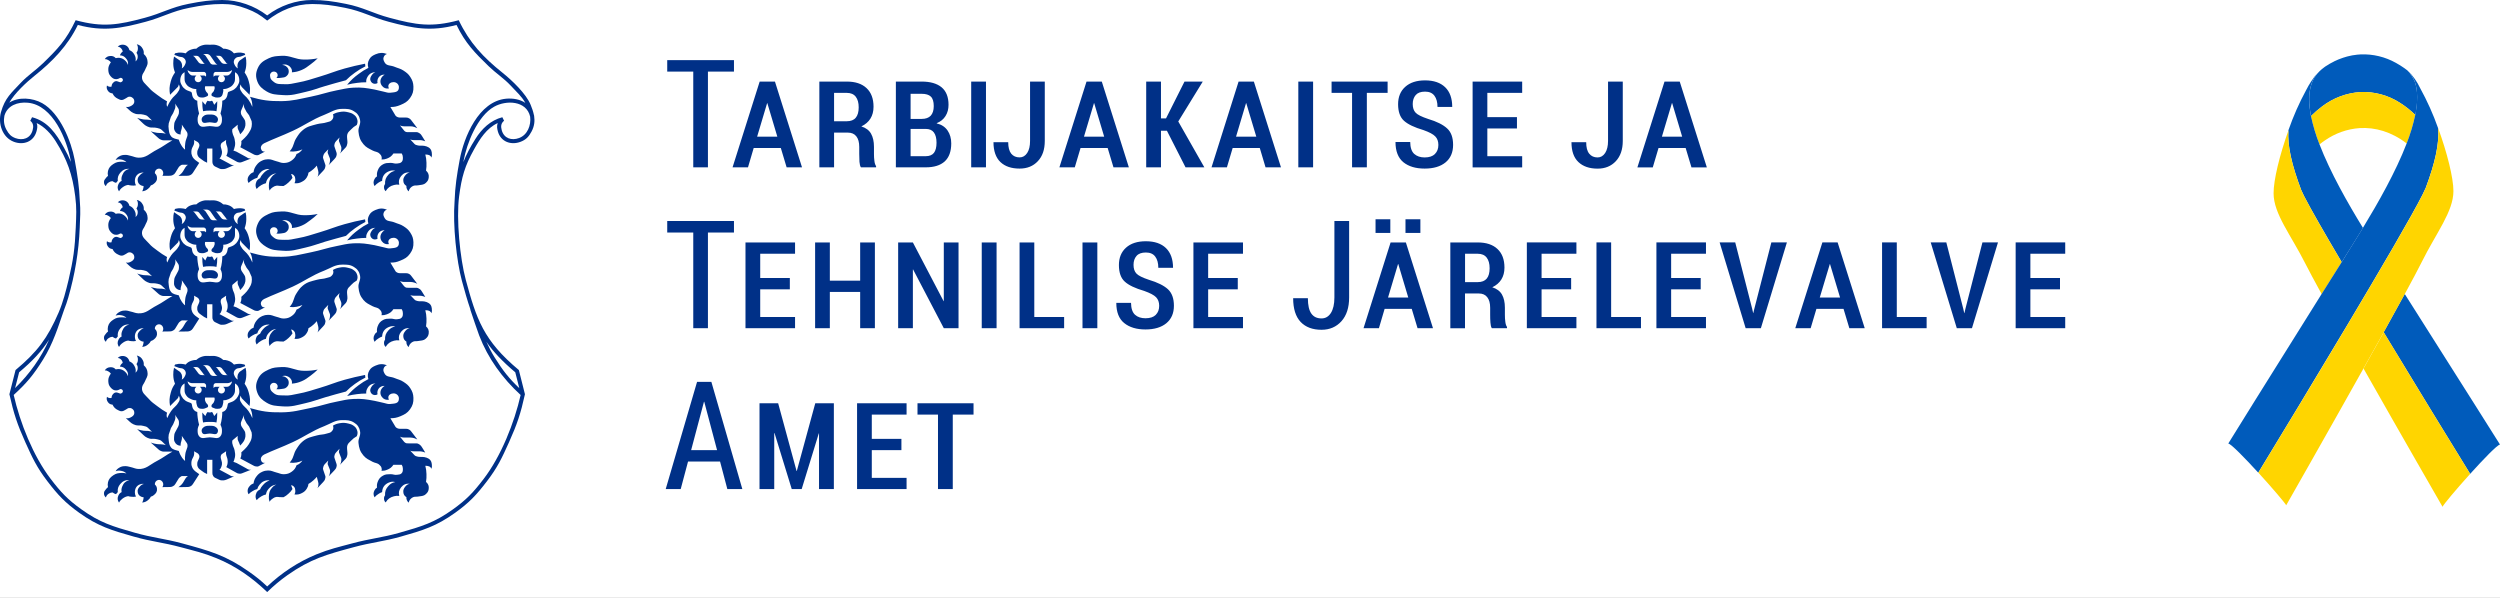 <?xml version="1.0" encoding="UTF-8"?> <svg xmlns="http://www.w3.org/2000/svg" width="46" height="11" viewBox="0 0 46 11" fill="none"><rect x="0" y="0" width="46" height="11" fill="#808080" stroke="none"/><g clip-path="url(#clip0_10_3449)"><rect width="46" height="11" fill="white"></rect><path d="M42.531 1.547C42.475 1.71 42.479 1.912 42.523 2.135C42.587 2.071 42.655 2.012 42.727 1.958C42.931 1.802 43.177 1.71 43.434 1.694C43.694 1.683 43.951 1.755 44.169 1.898C44.267 1.961 44.359 2.034 44.442 2.116C44.488 1.885 44.492 1.677 44.434 1.509C44.407 1.447 44.373 1.387 44.332 1.333C44.319 1.318 44.306 1.305 44.293 1.293C44.25 1.26 44.207 1.231 44.165 1.204C44.139 1.189 44.113 1.175 44.085 1.157C43.887 1.046 43.663 0.992 43.436 1.001C43.414 1.001 43.393 1.004 43.371 1.006L43.344 1.01C43.324 1.012 43.304 1.015 43.285 1.018L43.261 1.023C43.241 1.027 43.22 1.032 43.199 1.037L43.18 1.042C43.158 1.048 43.136 1.055 43.114 1.062L43.1 1.067C43.077 1.075 43.054 1.084 43.029 1.093L43.02 1.097C42.997 1.108 42.972 1.119 42.947 1.13L42.943 1.133C42.917 1.146 42.892 1.159 42.867 1.173L42.855 1.181C42.832 1.194 42.81 1.207 42.788 1.222L42.77 1.235C42.707 1.28 42.651 1.334 42.605 1.397C42.574 1.443 42.549 1.494 42.531 1.547C42.546 1.53 42.546 1.532 42.531 1.547Z" fill="#005BBB"></path><path d="M44.168 1.897C43.95 1.754 43.693 1.683 43.433 1.693C43.177 1.709 42.931 1.802 42.727 1.958C42.654 2.012 42.586 2.071 42.522 2.135C42.559 2.313 42.612 2.488 42.679 2.657C42.712 2.631 42.745 2.606 42.778 2.584C42.967 2.452 43.188 2.373 43.418 2.357C43.701 2.34 44.001 2.422 44.283 2.64C44.35 2.469 44.403 2.294 44.441 2.114C44.357 2.033 44.266 1.96 44.168 1.897Z" fill="#FFD500"></path><path d="M45.451 8.719C45.698 8.446 45.951 8.183 46 8.18C46 8.18 45.319 7.098 44.247 5.409C44.134 5.617 44.002 5.856 43.859 6.113C44.46 7.107 45.09 8.133 45.451 8.719Z" fill="#005BBB"></path><path d="M42.341 3.493C42.352 3.52 42.369 3.556 42.392 3.602L42.399 3.616C42.518 3.848 42.771 4.287 43.087 4.823C43.145 4.731 43.204 4.637 43.264 4.541C43.33 4.435 43.403 4.319 43.479 4.194C43.199 3.738 42.879 3.176 42.679 2.657C42.612 2.488 42.56 2.313 42.522 2.135C42.479 1.911 42.475 1.711 42.531 1.546C42.545 1.532 42.546 1.53 42.531 1.544C42.549 1.491 42.574 1.441 42.605 1.394C42.611 1.384 42.618 1.373 42.626 1.363L42.632 1.353C42.555 1.446 42.489 1.548 42.434 1.656C42.305 1.893 42.196 2.141 42.107 2.396C42.087 2.681 42.168 3.034 42.341 3.493Z" fill="#005BBB"></path><path d="M45.451 8.719C45.09 8.133 44.46 7.107 43.861 6.113C43.742 6.327 43.616 6.553 43.489 6.781C44.184 8.008 44.943 9.325 44.943 9.325C44.956 9.286 45.2 8.997 45.451 8.719Z" fill="#FFD500"></path><path d="M43.087 4.823C42.769 4.288 42.518 3.848 42.4 3.616L42.392 3.602C42.369 3.557 42.352 3.52 42.341 3.493C42.168 3.034 42.085 2.68 42.108 2.398C41.947 2.847 41.832 3.314 41.834 3.558C41.834 3.934 42.156 4.328 42.42 4.853C42.483 4.978 42.587 5.171 42.719 5.412C42.837 5.223 42.96 5.026 43.087 4.823Z" fill="#FFD500"></path><path d="M44.574 3.582C44.577 3.575 44.581 3.568 44.584 3.561C44.606 3.517 44.623 3.481 44.634 3.455C44.805 2.996 44.885 2.643 44.861 2.358C44.771 2.103 44.66 1.856 44.53 1.62C44.476 1.505 44.402 1.4 44.313 1.309V1.309C44.319 1.316 44.325 1.322 44.33 1.329C44.371 1.384 44.406 1.443 44.433 1.506C44.491 1.673 44.486 1.881 44.441 2.112C44.403 2.291 44.35 2.467 44.283 2.638C44.081 3.164 43.757 3.733 43.478 4.192C43.402 4.317 43.329 4.434 43.263 4.539C43.203 4.633 43.144 4.727 43.087 4.822C42.959 5.025 42.837 5.22 42.718 5.409C42.215 6.211 41.8 6.875 41.504 7.35C41.309 7.665 41.136 7.943 41 8.161C41.049 8.164 41.303 8.425 41.552 8.697C42.292 7.48 44.176 4.37 44.574 3.582Z" fill="#005BBB"></path><path d="M43.86 6.114C44.001 5.858 44.134 5.618 44.248 5.41C44.388 5.153 44.498 4.945 44.563 4.815C44.825 4.288 45.143 3.892 45.143 3.516C45.143 3.272 45.026 2.806 44.862 2.357C44.886 2.642 44.806 2.995 44.635 3.455C44.624 3.482 44.607 3.518 44.585 3.561C44.582 3.568 44.578 3.575 44.575 3.582C44.177 4.37 42.294 7.48 41.553 8.697C41.806 8.973 42.051 9.262 42.066 9.297C42.066 9.297 42.804 8.001 43.488 6.78C43.615 6.553 43.741 6.326 43.86 6.114Z" fill="#FFD500"></path><path d="M17.913 7.42H16.882V7.629H17.259V8.999H17.531V7.629H17.913V7.42ZM16.586 8.075H16.041V7.629H16.681V7.42H15.77V8.999H16.681V8.793H16.041V8.283H16.586V8.075V8.075ZM14.319 7.42H13.975V8.999H14.246V7.968H14.251L14.568 8.999H14.751L15.066 7.974H15.07V8.999H15.343V7.42H15.001L14.661 8.667H14.657L14.318 7.42H14.319ZM12.952 7.392H12.958L13.194 8.282H12.717L12.953 7.392H12.952ZM13.383 8.999H13.659L13.089 7.026H12.826L12.249 8.999H12.525L12.66 8.492H13.249L13.383 8.999V8.999Z" fill="#003087"></path><path d="M37.904 5.115H37.359V4.669H38V4.46H37.088V6.039H38V5.833H37.359V5.324H37.904V5.115V5.115ZM35.812 4.46H35.525L36.005 6.039H36.284L36.763 4.46H36.477L36.163 5.684L36.146 5.76H36.142L36.124 5.681L35.812 4.46V4.46ZM34.901 4.46H34.63V6.039H35.45V5.833H34.901V4.46ZM33.669 4.858H33.672L33.857 5.474H33.484L33.669 4.858H33.669ZM34.028 6.039H34.311L33.812 4.46H33.532L33.033 6.039H33.316L33.422 5.683H33.921L34.028 6.039V6.039ZM31.928 4.46H31.641L32.12 6.039H32.4L32.879 4.46H32.593L32.279 5.684L32.261 5.76H32.258L32.24 5.681L31.928 4.46ZM31.293 5.115H30.749V4.669H31.39V4.46H30.478V6.039H31.39V5.833H30.749V5.324H31.293V5.115V5.115ZM29.645 4.46H29.375V6.039H30.194V5.833H29.645V4.46ZM28.909 5.115H28.365V4.669H29.006V4.46H28.094V6.039H29.006V5.833H28.365V5.324H28.909V5.115V5.115ZM26.957 4.669H27.19C27.264 4.669 27.319 4.693 27.355 4.74C27.391 4.787 27.409 4.852 27.409 4.935C27.409 5.019 27.392 5.083 27.356 5.126C27.32 5.169 27.265 5.191 27.19 5.191H26.957V4.669H26.957ZM27.209 5.4C27.277 5.4 27.33 5.422 27.365 5.468C27.401 5.513 27.419 5.578 27.419 5.663V5.791C27.419 5.841 27.42 5.889 27.424 5.936C27.427 5.983 27.435 6.018 27.45 6.039H27.729V6.016C27.714 5.996 27.703 5.964 27.698 5.921C27.692 5.879 27.69 5.836 27.69 5.793V5.661C27.69 5.564 27.672 5.484 27.637 5.421C27.602 5.358 27.542 5.313 27.458 5.286C27.532 5.25 27.588 5.202 27.625 5.142C27.663 5.081 27.682 5.009 27.682 4.923C27.682 4.775 27.639 4.661 27.553 4.581C27.468 4.501 27.347 4.461 27.19 4.461H26.686V6.04H26.956V5.4H27.209L27.209 5.4ZM25.582 4.035H25.31V4.286H25.582V4.035ZM26.135 4.035H25.861V4.286H26.135V4.035ZM25.724 4.858H25.728L25.912 5.474H25.54L25.724 4.858H25.724ZM26.083 6.039H26.367L25.868 4.461H25.587L25.089 6.039H25.372L25.477 5.683H25.976L26.083 6.039ZM24.553 5.474C24.553 5.596 24.531 5.691 24.489 5.758C24.446 5.825 24.389 5.859 24.316 5.859C24.232 5.859 24.17 5.829 24.128 5.769C24.086 5.709 24.065 5.615 24.065 5.487H23.794C23.794 5.681 23.84 5.827 23.932 5.924C24.024 6.02 24.152 6.068 24.316 6.068C24.466 6.068 24.589 6.015 24.683 5.91C24.777 5.805 24.824 5.659 24.824 5.474V4.066H24.553V5.474H24.553ZM22.775 5.115H22.23V4.669H22.871V4.461H21.959V6.039H22.871V5.833H22.23V5.324H22.775V5.115V5.115ZM21.266 5.794C21.224 5.835 21.161 5.856 21.077 5.856C20.997 5.856 20.933 5.835 20.885 5.792C20.837 5.749 20.812 5.676 20.811 5.573H20.54C20.54 5.742 20.588 5.866 20.685 5.944C20.782 6.023 20.913 6.062 21.077 6.062C21.239 6.062 21.367 6.024 21.46 5.948C21.553 5.871 21.6 5.764 21.6 5.626C21.6 5.491 21.563 5.39 21.49 5.322C21.417 5.255 21.3 5.196 21.139 5.148C21.022 5.109 20.945 5.071 20.91 5.033C20.875 4.996 20.857 4.943 20.857 4.874C20.857 4.806 20.875 4.751 20.912 4.709C20.948 4.667 21.005 4.646 21.084 4.646C21.161 4.646 21.219 4.671 21.256 4.721C21.294 4.771 21.313 4.84 21.313 4.928H21.584C21.584 4.77 21.54 4.649 21.454 4.565C21.367 4.481 21.244 4.439 21.084 4.439C20.928 4.439 20.807 4.478 20.719 4.557C20.631 4.636 20.588 4.743 20.588 4.877C20.588 5.015 20.624 5.117 20.696 5.182C20.768 5.248 20.888 5.305 21.056 5.354C21.162 5.392 21.234 5.43 21.272 5.469C21.31 5.509 21.329 5.561 21.329 5.627C21.329 5.696 21.308 5.751 21.266 5.793L21.266 5.794ZM20.191 4.461H19.918V6.039H20.191V4.461ZM19.031 4.461H18.76V6.039H19.58V5.833H19.031V4.461ZM18.337 4.461H18.064V6.039H18.337V4.461ZM17.637 4.461H17.366V5.541H17.362L16.797 4.461H16.526V6.039H16.797V4.958H16.801L17.366 6.039H17.637V4.461V4.461ZM16.098 4.461H15.827V5.164H15.269V4.461H14.998V6.039H15.269V5.371H15.827V6.039H16.098V4.461ZM14.533 5.115H13.988V4.669H14.629V4.461H13.717V6.039H14.629V5.833H13.988V5.324H14.533V5.115V5.115ZM13.505 4.066H12.277V4.278H12.756V6.039H13.026V4.278H13.505V4.066Z" fill="#003087"></path><path d="M30.764 1.898H30.768L30.952 2.515H30.579L30.763 1.898H30.764ZM31.123 3.08H31.406L30.907 1.501H30.627L30.128 3.08H30.411L30.517 2.723H31.016L31.123 3.08V3.08ZM29.588 2.593C29.588 2.687 29.57 2.761 29.535 2.815C29.499 2.869 29.452 2.897 29.396 2.897C29.331 2.897 29.279 2.874 29.242 2.828C29.204 2.782 29.186 2.712 29.186 2.616H28.915C28.915 2.779 28.957 2.9 29.042 2.981C29.127 3.062 29.245 3.103 29.396 3.103C29.534 3.103 29.646 3.057 29.731 2.966C29.816 2.875 29.859 2.751 29.859 2.593V1.501H29.588V2.593H29.588ZM27.912 2.155H27.367V1.709H28.008V1.501H27.096V3.08H28.008V2.874H27.367V2.364H27.912V2.155V2.155ZM26.403 2.834C26.361 2.875 26.298 2.897 26.214 2.897C26.134 2.897 26.071 2.875 26.022 2.832C25.974 2.789 25.949 2.716 25.948 2.613H25.677C25.677 2.782 25.726 2.906 25.822 2.985C25.919 3.063 26.049 3.102 26.214 3.102C26.377 3.102 26.505 3.064 26.598 2.988C26.69 2.912 26.737 2.804 26.737 2.666C26.737 2.531 26.701 2.43 26.627 2.363C26.554 2.295 26.437 2.236 26.276 2.188C26.159 2.149 26.082 2.111 26.047 2.073C26.012 2.036 25.994 1.983 25.994 1.914C25.994 1.846 26.013 1.791 26.049 1.749C26.085 1.707 26.142 1.686 26.221 1.686C26.299 1.686 26.356 1.711 26.394 1.762C26.431 1.812 26.45 1.881 26.45 1.968H26.721C26.721 1.81 26.678 1.689 26.591 1.605C26.504 1.521 26.381 1.479 26.221 1.479C26.065 1.479 25.944 1.519 25.856 1.598C25.769 1.676 25.725 1.783 25.725 1.917C25.725 2.055 25.761 2.157 25.833 2.222C25.906 2.288 26.026 2.345 26.193 2.394C26.299 2.432 26.371 2.47 26.409 2.51C26.447 2.549 26.466 2.601 26.466 2.667C26.466 2.736 26.445 2.791 26.403 2.833L26.403 2.834ZM25.532 1.501H24.501V1.709H24.878V3.079H25.15V1.709H25.532V1.501ZM24.161 1.501H23.889V3.079H24.161V1.501V1.501ZM22.927 1.898H22.931L23.116 2.515H22.743L22.927 1.898ZM23.286 3.079H23.57L23.071 1.501H22.79L22.292 3.079H22.575L22.681 2.723H23.18L23.286 3.079ZM21.814 3.079H22.16L21.68 2.235L22.131 1.501H21.795L21.455 2.178H21.362V1.501H21.09V3.079H21.362V2.405H21.471L21.814 3.079H21.814ZM20.129 1.898H20.133L20.317 2.515H19.945L20.129 1.898ZM20.488 3.079H20.771L20.273 1.501H19.992L19.493 3.079H19.776L19.882 2.723H20.381L20.488 3.079ZM18.953 2.593C18.953 2.687 18.936 2.761 18.9 2.815C18.864 2.869 18.818 2.896 18.761 2.896C18.696 2.896 18.645 2.874 18.607 2.828C18.57 2.782 18.551 2.712 18.551 2.616H18.28C18.28 2.778 18.323 2.9 18.407 2.981C18.492 3.062 18.61 3.102 18.761 3.102C18.899 3.102 19.011 3.057 19.096 2.966C19.182 2.875 19.224 2.751 19.224 2.593V1.501H18.953V2.593H18.953ZM18.142 1.501H17.87V3.079H18.142V1.501V1.501ZM16.755 1.726H16.959C17.035 1.726 17.092 1.743 17.127 1.777C17.163 1.811 17.181 1.87 17.181 1.952C17.181 2.03 17.162 2.089 17.125 2.129C17.088 2.168 17.033 2.188 16.959 2.188H16.755V1.725V1.726ZM17.033 2.372C17.102 2.372 17.152 2.394 17.184 2.438C17.216 2.482 17.232 2.544 17.232 2.626C17.232 2.709 17.216 2.771 17.185 2.812C17.153 2.853 17.102 2.874 17.033 2.874H16.755V2.372H17.033L17.033 2.372ZM17.033 3.079C17.186 3.079 17.302 3.043 17.383 2.97C17.463 2.896 17.503 2.786 17.503 2.638C17.503 2.546 17.48 2.467 17.435 2.401C17.389 2.335 17.323 2.291 17.236 2.271V2.266C17.306 2.238 17.36 2.195 17.397 2.136C17.435 2.076 17.453 2.007 17.453 1.929C17.453 1.784 17.41 1.677 17.325 1.606C17.24 1.536 17.117 1.501 16.959 1.501H16.484V3.079H17.033H17.033ZM15.347 1.709H15.581C15.655 1.709 15.71 1.733 15.746 1.78C15.782 1.827 15.8 1.892 15.8 1.975C15.8 2.059 15.782 2.123 15.746 2.166C15.711 2.209 15.655 2.231 15.581 2.231H15.347V1.709V1.709ZM15.6 2.44C15.668 2.44 15.72 2.462 15.756 2.508C15.792 2.553 15.81 2.618 15.81 2.703V2.832C15.81 2.881 15.811 2.93 15.814 2.977C15.818 3.024 15.826 3.058 15.841 3.079H16.12V3.057C16.105 3.036 16.094 3.004 16.089 2.961C16.083 2.919 16.081 2.876 16.081 2.833V2.701C16.081 2.604 16.063 2.524 16.028 2.461C15.993 2.398 15.933 2.353 15.849 2.326C15.923 2.29 15.979 2.242 16.016 2.182C16.054 2.121 16.073 2.049 16.073 1.963C16.073 1.815 16.03 1.701 15.944 1.621C15.859 1.541 15.738 1.501 15.581 1.501H15.076V3.079H15.347V2.44H15.6V2.44ZM14.115 1.898H14.119L14.303 2.515H13.931L14.115 1.898H14.115ZM14.474 3.079H14.757L14.259 1.501H13.978L13.479 3.079H13.763L13.868 2.723H14.367L14.474 3.079H14.474ZM13.505 1.106H12.277V1.318H12.756V3.079H13.026V1.318H13.505V1.106Z" fill="#003087"></path><path fill-rule="evenodd" clip-rule="evenodd" d="M4.916 0.332C4.787 0.231 4.704 0.184 4.551 0.126C4.379 0.061 4.258 0.037 4.089 0.037C3.883 0.037 3.712 0.061 3.476 0.107C3.154 0.172 2.986 0.281 2.673 0.364C2.358 0.449 2.172 0.504 1.846 0.486C1.675 0.476 1.577 0.461 1.412 0.416C1.337 0.573 1.286 0.659 1.183 0.799C1.058 0.968 0.965 1.047 0.814 1.194C0.663 1.34 0.552 1.394 0.41 1.549C0.279 1.69 0.189 1.767 0.113 1.943C0.07 2.043 0.036 2.102 0.038 2.21C0.04 2.287 0.047 2.336 0.085 2.404C0.132 2.487 0.181 2.53 0.27 2.565C0.346 2.595 0.403 2.61 0.48 2.581C0.566 2.549 0.612 2.494 0.636 2.406C0.651 2.354 0.657 2.318 0.636 2.268C0.623 2.234 0.609 2.216 0.58 2.193C0.655 2.213 0.696 2.23 0.762 2.27C0.846 2.321 0.884 2.366 0.949 2.439C1.04 2.539 1.075 2.61 1.141 2.728C1.316 3.042 1.375 3.25 1.421 3.606C1.45 3.832 1.44 3.961 1.431 4.188C1.415 4.569 1.385 4.786 1.297 5.157C1.241 5.398 1.211 5.537 1.113 5.765C0.908 6.241 0.716 6.498 0.319 6.83L0.211 7.255C0.289 7.603 0.354 7.798 0.501 8.124C0.632 8.414 0.709 8.581 0.903 8.834C1.095 9.085 1.222 9.219 1.478 9.404C1.821 9.651 2.064 9.723 2.47 9.838C2.799 9.932 3.005 9.943 3.341 10.034C3.599 10.104 3.75 10.135 3.995 10.236C4.231 10.332 4.357 10.406 4.565 10.553C4.71 10.655 4.788 10.72 4.916 10.843C5.045 10.72 5.122 10.656 5.268 10.553C5.476 10.406 5.602 10.332 5.837 10.236C6.083 10.135 6.234 10.104 6.492 10.034C6.828 9.943 7.033 9.932 7.363 9.838C7.769 9.723 8.012 9.651 8.355 9.404C8.611 9.219 8.738 9.085 8.93 8.834C9.123 8.581 9.201 8.414 9.332 8.124C9.479 7.798 9.544 7.603 9.621 7.255L9.514 6.83C9.116 6.498 8.925 6.241 8.72 5.765C8.622 5.538 8.718 5.746 8.535 5.157C8.467 4.937 8.418 4.569 8.402 4.188C8.393 3.961 8.382 3.831 8.412 3.606C8.458 3.25 8.516 3.042 8.692 2.728C8.758 2.61 8.793 2.539 8.883 2.439C8.949 2.366 8.986 2.321 9.07 2.27C9.136 2.23 9.178 2.213 9.252 2.193C9.224 2.216 9.21 2.234 9.196 2.268C9.176 2.318 9.182 2.354 9.196 2.406C9.221 2.494 9.267 2.549 9.353 2.581C9.43 2.61 9.487 2.595 9.563 2.565C9.652 2.53 9.701 2.487 9.748 2.404C9.786 2.336 9.792 2.287 9.794 2.21C9.797 2.102 9.762 2.043 9.72 1.943C9.644 1.767 9.553 1.69 9.423 1.549C9.281 1.394 9.17 1.34 9.019 1.194C8.868 1.047 8.775 0.968 8.65 0.799C8.547 0.659 8.495 0.573 8.421 0.416C8.255 0.461 8.158 0.476 7.986 0.486C7.661 0.504 7.475 0.449 7.159 0.364C6.847 0.28 6.679 0.172 6.356 0.107C6.121 0.061 5.95 0.037 5.744 0.037C5.575 0.037 5.454 0.061 5.282 0.126C5.129 0.184 5.045 0.231 4.917 0.332H4.916Z" fill="white"></path><path d="M3.997 7.613C3.998 7.667 3.993 7.721 3.983 7.774C3.941 7.763 3.902 7.763 3.86 7.763C3.818 7.763 3.777 7.764 3.737 7.774C3.724 7.712 3.722 7.652 3.722 7.59L3.778 7.656C3.783 7.645 3.807 7.586 3.82 7.583L3.823 7.581C3.838 7.589 3.842 7.589 3.86 7.589C3.878 7.589 3.882 7.589 3.899 7.58C3.913 7.587 3.922 7.616 3.929 7.628C3.933 7.638 3.938 7.649 3.941 7.656L3.997 7.59V7.613L3.997 7.613Z" fill="#003087"></path><path fill-rule="evenodd" clip-rule="evenodd" d="M5.846 6.8C5.751 6.819 5.695 6.823 5.598 6.823C5.432 6.823 5.344 6.744 5.18 6.754C5.086 6.76 5.029 6.759 4.945 6.799C4.85 6.843 4.787 6.883 4.744 6.979C4.704 7.068 4.702 7.137 4.736 7.228C4.769 7.316 4.83 7.363 4.9 7.406C5.003 7.47 5.076 7.467 5.197 7.477C5.368 7.49 5.462 7.454 5.626 7.417C5.767 7.385 5.843 7.351 5.981 7.311C6.13 7.267 6.215 7.244 6.366 7.204C6.426 7.145 6.462 7.114 6.531 7.064C6.602 7.013 6.645 6.987 6.723 6.948L6.717 6.899C6.57 6.928 6.487 6.948 6.343 6.987C6.163 7.037 6.067 7.083 5.888 7.136C5.728 7.182 5.64 7.217 5.477 7.246C5.385 7.263 5.332 7.282 5.239 7.276C5.158 7.272 5.096 7.285 5.034 7.232C5.002 7.205 4.979 7.187 4.972 7.147C4.967 7.119 4.965 7.099 4.98 7.076C4.995 7.055 5.012 7.045 5.037 7.044C5.069 7.044 5.095 7.06 5.106 7.09C5.114 7.118 5.107 7.143 5.085 7.161C5.12 7.164 5.14 7.164 5.174 7.158C5.214 7.152 5.242 7.154 5.272 7.127C5.3 7.102 5.313 7.079 5.313 7.042C5.314 6.998 5.295 6.969 5.26 6.944C5.236 6.928 5.219 6.923 5.191 6.922C5.232 6.908 5.263 6.911 5.302 6.93C5.322 6.941 5.333 6.949 5.347 6.968C5.369 6.996 5.376 7.022 5.371 7.059C5.444 7.052 5.485 7.042 5.552 7.014C5.62 6.985 5.652 6.957 5.712 6.914C5.767 6.873 5.796 6.848 5.846 6.8H5.846Z" fill="#003087"></path><path fill-rule="evenodd" clip-rule="evenodd" d="M3.861 7.834C3.812 7.834 3.776 7.834 3.741 7.866C3.731 7.875 3.725 7.88 3.719 7.891C3.706 7.915 3.708 7.936 3.719 7.961C3.742 8.011 3.805 7.977 3.861 7.977C3.916 7.977 3.979 8.011 4.002 7.961C4.013 7.936 4.015 7.915 4.002 7.891C3.996 7.88 3.99 7.875 3.981 7.866C3.944 7.834 3.909 7.834 3.861 7.834V7.834Z" fill="#003087"></path><path fill-rule="evenodd" clip-rule="evenodd" d="M6.457 8.111C6.428 8.142 6.403 8.157 6.391 8.197C6.382 8.224 6.387 8.27 6.387 8.27L6.392 8.326C6.394 8.351 6.393 8.365 6.386 8.389C6.381 8.41 6.377 8.423 6.362 8.439L6.255 8.553C6.269 8.53 6.274 8.514 6.278 8.488C6.282 8.461 6.284 8.444 6.275 8.419L6.239 8.329C6.233 8.315 6.238 8.304 6.24 8.289C6.242 8.276 6.243 8.272 6.248 8.256L6.188 8.32C6.173 8.336 6.165 8.347 6.158 8.368C6.151 8.391 6.148 8.407 6.156 8.43L6.193 8.54C6.199 8.559 6.196 8.571 6.191 8.591C6.184 8.618 6.174 8.632 6.154 8.653L6.047 8.766C6.061 8.743 6.066 8.728 6.07 8.701C6.074 8.675 6.077 8.657 6.066 8.632L6.032 8.548C6.026 8.533 6.03 8.523 6.032 8.507C6.034 8.494 6.035 8.489 6.04 8.474L5.98 8.536C5.965 8.552 5.957 8.564 5.951 8.584C5.943 8.607 5.94 8.624 5.948 8.647L5.985 8.756C5.992 8.775 5.988 8.788 5.983 8.807C5.977 8.834 5.966 8.849 5.947 8.869L5.84 8.983C5.85 8.964 5.854 8.954 5.857 8.933C5.861 8.908 5.861 8.892 5.854 8.868L5.829 8.774C5.807 8.8 5.793 8.814 5.768 8.837C5.734 8.867 5.714 8.882 5.675 8.905C5.671 8.941 5.663 8.962 5.644 8.993C5.619 9.031 5.598 9.05 5.558 9.071C5.509 9.097 5.473 9.104 5.418 9.098C5.432 9.071 5.436 9.052 5.433 9.021C5.431 8.995 5.428 8.976 5.409 8.956C5.394 8.938 5.38 8.931 5.356 8.928C5.361 8.94 5.363 8.947 5.368 8.959C5.373 8.974 5.376 8.983 5.382 8.998C5.357 9.036 5.341 9.055 5.308 9.084C5.276 9.114 5.255 9.128 5.217 9.149C5.189 9.148 5.172 9.147 5.143 9.147C5.121 9.145 5.108 9.141 5.086 9.143C5.06 9.147 5.046 9.155 5.024 9.169C4.994 9.188 4.978 9.203 4.96 9.233C4.948 9.196 4.945 9.174 4.947 9.135C4.95 9.069 4.96 9.025 5.004 8.976C5.029 8.946 5.049 8.932 5.086 8.916C5.024 8.925 4.985 8.945 4.944 8.993C4.914 9.027 4.902 9.053 4.893 9.098C4.859 9.107 4.84 9.115 4.81 9.132C4.772 9.154 4.751 9.17 4.722 9.203C4.702 9.167 4.698 9.138 4.708 9.098C4.715 9.07 4.723 9.053 4.745 9.033C4.758 9.02 4.767 9.014 4.785 9.007C4.8 8.973 4.811 8.955 4.836 8.928C4.875 8.883 4.905 8.861 4.961 8.84C4.921 8.834 4.896 8.838 4.858 8.853C4.822 8.869 4.804 8.886 4.778 8.916C4.755 8.944 4.744 8.964 4.734 8.998C4.699 9.008 4.679 9.017 4.648 9.036C4.617 9.054 4.6 9.067 4.574 9.094C4.559 9.069 4.555 9.05 4.557 9.021C4.56 8.989 4.572 8.97 4.593 8.945C4.615 8.919 4.633 8.907 4.665 8.896C4.673 8.842 4.686 8.81 4.719 8.766C4.752 8.723 4.778 8.702 4.827 8.68C4.865 8.663 4.89 8.659 4.931 8.657C4.993 8.655 5.026 8.679 5.086 8.694C5.139 8.706 5.168 8.727 5.223 8.726C5.283 8.724 5.322 8.713 5.371 8.677C5.416 8.643 5.438 8.614 5.457 8.56C5.481 8.551 5.493 8.545 5.513 8.529C5.536 8.512 5.547 8.499 5.564 8.475C5.524 8.494 5.499 8.502 5.456 8.51C5.407 8.518 5.379 8.518 5.33 8.512C5.341 8.499 5.346 8.492 5.356 8.478C5.408 8.405 5.402 8.345 5.45 8.27C5.491 8.206 5.514 8.167 5.573 8.119C5.658 8.049 5.728 8.04 5.834 8.011C5.903 7.992 5.946 8 6.014 7.977C6.049 7.965 6.076 7.967 6.101 7.94C6.12 7.921 6.129 7.907 6.133 7.881C6.136 7.862 6.134 7.849 6.126 7.832C6.171 7.806 6.199 7.796 6.249 7.787C6.31 7.777 6.348 7.778 6.409 7.793C6.446 7.802 6.469 7.808 6.5 7.829C6.531 7.851 6.55 7.868 6.565 7.903C6.584 7.947 6.584 7.982 6.565 8.026C6.519 8.054 6.494 8.072 6.457 8.111V8.111Z" fill="#003087"></path><path fill-rule="evenodd" clip-rule="evenodd" d="M7.946 8.542C7.941 8.511 7.937 8.492 7.918 8.467C7.899 8.442 7.872 8.431 7.851 8.422C7.831 8.413 7.789 8.407 7.767 8.407H7.741C7.717 8.407 7.703 8.408 7.68 8.401C7.658 8.395 7.643 8.392 7.627 8.376L7.549 8.293C7.56 8.298 7.568 8.3 7.58 8.302C7.591 8.304 7.597 8.304 7.608 8.304H7.72C7.744 8.304 7.758 8.308 7.782 8.313C7.799 8.317 7.809 8.32 7.825 8.327L7.766 8.232C7.752 8.21 7.744 8.197 7.722 8.181C7.7 8.166 7.685 8.158 7.658 8.158H7.518C7.496 8.158 7.481 8.16 7.46 8.149C7.441 8.139 7.434 8.127 7.42 8.11L7.359 8.034C7.373 8.041 7.382 8.044 7.397 8.047C7.41 8.049 7.417 8.051 7.43 8.051H7.552C7.581 8.051 7.599 8.056 7.627 8.064C7.648 8.071 7.659 8.076 7.679 8.086L7.566 7.938C7.554 7.923 7.546 7.914 7.529 7.905C7.51 7.894 7.497 7.89 7.475 7.89H7.367C7.346 7.89 7.333 7.889 7.314 7.881C7.295 7.872 7.283 7.865 7.273 7.847L7.183 7.696C7.256 7.695 7.299 7.687 7.367 7.659C7.445 7.626 7.494 7.601 7.544 7.532C7.594 7.462 7.61 7.406 7.607 7.32C7.604 7.248 7.589 7.205 7.55 7.144C7.513 7.087 7.479 7.062 7.422 7.025C7.365 6.987 7.323 6.983 7.26 6.956C7.189 6.925 7.114 6.944 7.077 6.875C7.06 6.843 7.047 6.818 7.058 6.783C7.069 6.75 7.088 6.731 7.12 6.72C7.043 6.692 6.985 6.694 6.91 6.727C6.858 6.75 6.824 6.768 6.796 6.817C6.765 6.871 6.76 6.917 6.778 6.976C6.705 7.013 6.666 7.038 6.6 7.087C6.508 7.155 6.461 7.2 6.387 7.286C6.458 7.269 6.499 7.261 6.571 7.252C6.636 7.244 6.673 7.242 6.739 7.241C6.736 7.204 6.741 7.18 6.759 7.147C6.791 7.087 6.839 7.057 6.907 7.056C6.878 7.067 6.862 7.08 6.843 7.106C6.819 7.141 6.802 7.173 6.818 7.213C6.833 7.247 6.858 7.267 6.895 7.269C6.916 7.27 6.929 7.267 6.947 7.255C6.941 7.232 6.942 7.218 6.947 7.195C6.963 7.134 7.015 7.097 7.078 7.101C7.059 7.111 7.049 7.119 7.035 7.136C6.992 7.185 6.987 7.25 7.026 7.303C7.059 7.347 7.103 7.364 7.157 7.355C7.149 7.341 7.146 7.331 7.145 7.314C7.145 7.266 7.194 7.238 7.242 7.238C7.294 7.239 7.337 7.276 7.34 7.327C7.345 7.432 7.256 7.424 7.183 7.433C7.135 7.44 7.109 7.423 7.062 7.414C6.994 7.401 6.958 7.387 6.89 7.375C6.74 7.347 6.654 7.333 6.502 7.341C6.384 7.346 6.318 7.366 6.201 7.389C6.013 7.425 5.911 7.467 5.723 7.505C5.513 7.547 5.394 7.585 5.18 7.587C4.951 7.59 4.819 7.572 4.599 7.508C4.623 7.55 4.632 7.578 4.639 7.625C4.643 7.651 4.643 7.667 4.643 7.693C4.621 7.639 4.604 7.61 4.572 7.563C4.528 7.498 4.48 7.479 4.441 7.411C4.432 7.395 4.423 7.387 4.418 7.369C4.413 7.349 4.411 7.337 4.416 7.318C4.419 7.302 4.423 7.293 4.432 7.28C4.432 7.295 4.435 7.303 4.441 7.315C4.445 7.324 4.448 7.328 4.455 7.335L4.592 7.471C4.607 7.377 4.604 7.318 4.578 7.226C4.559 7.158 4.541 7.12 4.501 7.061C4.523 7 4.53 6.962 4.532 6.896C4.533 6.846 4.53 6.817 4.519 6.768C4.489 6.786 4.472 6.797 4.444 6.818C4.425 6.832 4.411 6.837 4.397 6.856C4.38 6.878 4.374 6.894 4.37 6.921C4.367 6.947 4.369 6.962 4.376 6.985C4.348 6.969 4.334 6.952 4.319 6.923C4.305 6.895 4.296 6.874 4.305 6.844C4.311 6.821 4.321 6.809 4.339 6.794C4.367 6.77 4.394 6.779 4.429 6.768C4.462 6.757 4.48 6.75 4.512 6.737C4.511 6.73 4.509 6.727 4.507 6.72C4.504 6.715 4.502 6.712 4.498 6.707C4.45 6.695 4.422 6.692 4.372 6.696C4.346 6.699 4.33 6.701 4.305 6.708C4.269 6.669 4.241 6.65 4.191 6.635C4.159 6.625 4.14 6.622 4.108 6.623C4.067 6.587 4.038 6.572 3.986 6.557C3.938 6.544 3.909 6.55 3.861 6.55C3.811 6.55 3.782 6.544 3.734 6.557C3.682 6.572 3.653 6.587 3.612 6.623C3.58 6.623 3.561 6.625 3.53 6.635C3.479 6.65 3.45 6.669 3.416 6.708C3.39 6.701 3.374 6.699 3.348 6.696C3.299 6.692 3.27 6.695 3.222 6.707C3.219 6.712 3.218 6.714 3.215 6.72C3.212 6.726 3.21 6.73 3.208 6.737C3.24 6.75 3.258 6.757 3.291 6.768C3.326 6.779 3.353 6.77 3.381 6.794C3.4 6.809 3.409 6.821 3.416 6.844C3.424 6.874 3.415 6.895 3.401 6.923C3.386 6.952 3.373 6.969 3.344 6.985C3.352 6.962 3.353 6.946 3.35 6.921C3.346 6.894 3.34 6.877 3.323 6.856C3.309 6.837 3.295 6.832 3.276 6.818C3.248 6.797 3.232 6.786 3.202 6.767C3.191 6.816 3.188 6.846 3.188 6.896C3.19 6.962 3.197 7 3.22 7.061C3.179 7.12 3.161 7.158 3.142 7.226C3.116 7.318 3.113 7.377 3.129 7.471L3.265 7.335C3.272 7.328 3.275 7.324 3.279 7.315C3.285 7.303 3.288 7.295 3.288 7.281C3.298 7.293 3.301 7.302 3.305 7.318C3.309 7.337 3.308 7.35 3.302 7.369C3.297 7.387 3.289 7.395 3.279 7.411C3.24 7.479 3.192 7.498 3.149 7.563C3.116 7.61 3.1 7.64 3.077 7.693C3.069 7.675 3.066 7.663 3.066 7.642C3.066 7.623 3.068 7.611 3.075 7.594C3.002 7.552 2.962 7.525 2.895 7.474C2.832 7.426 2.791 7.401 2.739 7.341C2.676 7.269 2.603 7.227 2.613 7.133C2.619 7.084 2.647 7.064 2.666 7.019C2.688 6.963 2.719 6.932 2.716 6.871C2.713 6.806 2.693 6.764 2.645 6.72C2.648 6.682 2.644 6.658 2.625 6.623C2.6 6.577 2.568 6.554 2.517 6.541C2.534 6.57 2.539 6.592 2.537 6.626C2.535 6.657 2.528 6.675 2.511 6.7C2.529 6.724 2.535 6.744 2.534 6.775C2.533 6.81 2.521 6.833 2.494 6.857C2.502 6.809 2.497 6.777 2.474 6.735C2.45 6.691 2.426 6.668 2.381 6.649C2.367 6.588 2.317 6.549 2.255 6.55C2.218 6.55 2.193 6.56 2.167 6.586C2.2 6.591 2.222 6.604 2.241 6.631C2.251 6.648 2.256 6.659 2.258 6.677C2.245 6.686 2.239 6.692 2.229 6.703C2.218 6.717 2.213 6.727 2.207 6.746C2.255 6.748 2.286 6.763 2.317 6.8C2.35 6.838 2.361 6.873 2.355 6.922C2.345 6.893 2.336 6.876 2.315 6.854C2.264 6.798 2.203 6.78 2.13 6.797C2.101 6.766 2.07 6.754 2.028 6.757C1.983 6.76 1.953 6.777 1.928 6.814C1.957 6.816 1.975 6.821 1.999 6.837C2.018 6.848 2.027 6.858 2.04 6.876C2.028 6.89 2.022 6.899 2.014 6.917C1.996 6.953 1.991 6.978 1.993 7.019C1.996 7.064 2.004 7.093 2.033 7.127C2.064 7.163 2.094 7.186 2.142 7.184C2.157 7.183 2.166 7.18 2.181 7.175C2.198 7.17 2.207 7.157 2.224 7.159C2.266 7.164 2.281 7.221 2.224 7.241C2.209 7.246 2.2 7.236 2.184 7.232C2.165 7.228 2.155 7.219 2.135 7.221C2.109 7.223 2.094 7.235 2.077 7.255C2.06 7.276 2.054 7.293 2.053 7.321C2.034 7.326 2.021 7.326 2.002 7.321C1.988 7.316 1.979 7.311 1.968 7.301C1.958 7.337 1.963 7.366 1.985 7.398C2.007 7.429 2.032 7.443 2.07 7.445C2.095 7.496 2.122 7.523 2.173 7.547C2.198 7.559 2.213 7.568 2.241 7.567C2.275 7.566 2.29 7.547 2.321 7.533C2.341 7.524 2.349 7.51 2.372 7.508C2.396 7.505 2.412 7.508 2.431 7.521C2.46 7.54 2.472 7.565 2.471 7.598C2.47 7.642 2.438 7.664 2.399 7.683C2.369 7.697 2.347 7.7 2.315 7.693L2.386 7.759C2.411 7.781 2.425 7.793 2.455 7.807C2.486 7.821 2.507 7.828 2.541 7.828L2.554 7.828C2.588 7.828 2.607 7.828 2.64 7.837C2.675 7.845 2.699 7.848 2.723 7.873L2.797 7.945C2.778 7.938 2.767 7.935 2.747 7.933C2.731 7.929 2.722 7.928 2.706 7.928H2.688C2.651 7.928 2.63 7.924 2.593 7.916C2.565 7.91 2.55 7.905 2.523 7.896L2.639 8.005C2.663 8.028 2.678 8.04 2.708 8.054C2.739 8.068 2.759 8.075 2.793 8.075L2.807 8.074C2.84 8.074 2.86 8.074 2.893 8.083C2.927 8.091 2.951 8.095 2.977 8.119L3.051 8.191C3.033 8.184 3.021 8.182 3.002 8.179C2.986 8.176 2.977 8.175 2.961 8.175H2.938C2.901 8.175 2.879 8.17 2.843 8.163C2.815 8.156 2.799 8.152 2.773 8.142L2.907 8.261C2.923 8.277 2.933 8.286 2.954 8.295C2.976 8.305 2.99 8.31 3.013 8.31H3.172C3.038 8.385 3.002 8.423 2.884 8.484C2.755 8.55 2.687 8.638 2.542 8.629C2.487 8.625 2.458 8.606 2.403 8.594C2.368 8.587 2.348 8.578 2.312 8.577C2.264 8.577 2.233 8.581 2.193 8.606C2.162 8.625 2.146 8.64 2.127 8.671C2.164 8.658 2.188 8.656 2.227 8.663C2.269 8.67 2.294 8.682 2.327 8.711C2.295 8.704 2.276 8.702 2.244 8.702C2.179 8.704 2.138 8.709 2.085 8.745C2.033 8.781 2.002 8.812 1.987 8.873C1.98 8.908 1.98 8.93 1.987 8.964C1.971 8.976 1.963 8.985 1.951 9C1.93 9.026 1.914 9.042 1.913 9.075C1.913 9.108 1.923 9.131 1.948 9.153C1.96 9.117 1.977 9.096 2.01 9.078C2.032 9.066 2.047 9.061 2.073 9.061C2.082 9.068 2.087 9.072 2.098 9.078C2.112 9.086 2.12 9.089 2.135 9.092L2.167 9.055C2.161 8.995 2.174 8.954 2.212 8.907C2.258 8.852 2.309 8.83 2.38 8.833C2.314 8.852 2.275 8.886 2.25 8.949C2.234 8.988 2.231 9.014 2.238 9.055C2.209 9.07 2.193 9.086 2.179 9.116C2.157 9.163 2.16 9.206 2.19 9.248C2.208 9.215 2.224 9.198 2.255 9.174C2.29 9.149 2.314 9.137 2.357 9.129C2.379 9.136 2.392 9.138 2.415 9.14C2.449 9.144 2.469 9.143 2.502 9.137C2.488 9.112 2.484 9.095 2.482 9.066C2.479 8.996 2.509 8.938 2.573 8.913C2.601 8.902 2.619 8.9 2.647 8.905C2.618 8.912 2.601 8.922 2.58 8.944C2.546 8.978 2.525 9.009 2.534 9.055C2.54 9.091 2.554 9.113 2.585 9.132C2.605 9.144 2.618 9.149 2.642 9.149C2.642 9.168 2.64 9.177 2.636 9.195C2.631 9.216 2.627 9.227 2.616 9.247C2.662 9.242 2.689 9.231 2.724 9.202C2.749 9.181 2.761 9.166 2.776 9.138C2.799 9.132 2.813 9.125 2.832 9.109C2.873 9.076 2.896 9.04 2.888 8.988C2.884 8.956 2.873 8.937 2.85 8.916C2.845 8.871 2.881 8.831 2.926 8.83C2.974 8.83 3.01 8.878 3.003 8.925C3.001 8.941 2.997 8.95 2.987 8.963L3.126 8.961C3.147 8.961 3.16 8.958 3.179 8.948C3.201 8.937 3.213 8.928 3.225 8.907L3.281 8.816C3.291 8.799 3.298 8.79 3.315 8.778C3.33 8.767 3.34 8.758 3.359 8.759L3.459 8.76C3.447 8.767 3.441 8.771 3.432 8.781C3.424 8.79 3.419 8.794 3.413 8.805L3.368 8.88C3.354 8.904 3.342 8.914 3.323 8.932C3.308 8.946 3.3 8.953 3.284 8.964L3.449 8.961C3.471 8.961 3.484 8.958 3.503 8.949C3.524 8.938 3.536 8.928 3.549 8.907L3.666 8.725C3.641 8.703 3.558 8.663 3.534 8.594C3.523 8.565 3.519 8.547 3.521 8.516C3.522 8.49 3.526 8.475 3.535 8.45C3.544 8.426 3.556 8.416 3.564 8.392C3.57 8.373 3.573 8.362 3.573 8.342C3.573 8.327 3.573 8.318 3.569 8.303L3.629 8.336C3.643 8.344 3.651 8.351 3.659 8.365C3.668 8.38 3.67 8.391 3.669 8.408C3.668 8.425 3.66 8.434 3.655 8.45C3.645 8.477 3.633 8.49 3.63 8.519C3.627 8.548 3.628 8.567 3.64 8.593C3.655 8.627 3.678 8.637 3.707 8.66C3.744 8.69 3.768 8.704 3.811 8.722V8.46H3.908V8.702C3.908 8.724 3.91 8.738 3.922 8.756C3.931 8.773 3.939 8.782 3.956 8.79L4.033 8.827C4.06 8.84 4.08 8.84 4.109 8.839C4.134 8.837 4.147 8.833 4.17 8.824L4.308 8.764C4.291 8.766 4.28 8.766 4.262 8.761C4.243 8.757 4.235 8.747 4.217 8.738L4.038 8.642C4.059 8.625 4.069 8.605 4.077 8.577C4.085 8.554 4.085 8.538 4.084 8.513C4.081 8.489 4.074 8.477 4.069 8.453C4.066 8.439 4.061 8.431 4.061 8.417C4.06 8.402 4.061 8.393 4.066 8.379C4.071 8.368 4.074 8.36 4.084 8.354L4.161 8.303C4.159 8.316 4.158 8.323 4.158 8.337C4.158 8.354 4.161 8.363 4.164 8.379C4.168 8.4 4.176 8.41 4.181 8.43C4.186 8.452 4.189 8.465 4.189 8.487C4.19 8.531 4.183 8.557 4.164 8.595L4.349 8.698C4.367 8.708 4.379 8.714 4.4 8.715C4.42 8.718 4.433 8.717 4.452 8.709L4.622 8.642C4.604 8.646 4.593 8.645 4.577 8.64C4.557 8.635 4.548 8.627 4.531 8.617L4.355 8.52C4.344 8.514 4.337 8.512 4.326 8.509C4.314 8.504 4.307 8.501 4.294 8.497C4.303 8.484 4.304 8.477 4.309 8.463C4.316 8.443 4.319 8.432 4.323 8.411C4.331 8.365 4.326 8.336 4.317 8.289C4.309 8.241 4.286 8.219 4.278 8.17C4.273 8.157 4.272 8.148 4.273 8.134C4.273 8.119 4.271 8.108 4.281 8.099L4.374 8.021C4.372 8.035 4.371 8.043 4.372 8.058C4.372 8.069 4.372 8.075 4.374 8.087C4.379 8.108 4.388 8.119 4.397 8.141C4.406 8.163 4.411 8.175 4.42 8.198C4.435 8.184 4.443 8.175 4.457 8.157C4.48 8.129 4.493 8.111 4.505 8.075C4.515 8.046 4.518 8.028 4.516 7.998C4.514 7.966 4.512 7.946 4.494 7.92L4.448 7.852C4.437 7.835 4.434 7.822 4.432 7.803C4.43 7.776 4.437 7.761 4.448 7.736L4.494 7.63C4.488 7.649 4.486 7.662 4.489 7.682C4.491 7.696 4.493 7.705 4.5 7.718L4.536 7.787L4.583 7.849L4.63 7.956C4.636 7.995 4.636 8.018 4.63 8.057C4.62 8.105 4.605 8.129 4.579 8.172C4.538 8.241 4.465 8.299 4.44 8.324C4.44 8.324 4.442 8.344 4.442 8.357C4.441 8.389 4.435 8.407 4.422 8.437L4.661 8.565C4.68 8.575 4.691 8.581 4.712 8.583C4.732 8.585 4.746 8.586 4.764 8.576L4.881 8.514C4.864 8.52 4.851 8.519 4.835 8.511C4.817 8.502 4.811 8.489 4.804 8.471C4.787 8.426 4.821 8.382 4.861 8.363C5.02 8.287 5.186 8.229 5.39 8.134C5.618 8.026 5.732 7.934 5.967 7.841C6.094 7.791 6.162 7.73 6.299 7.73C6.384 7.73 6.44 7.729 6.512 7.774C6.547 7.797 6.567 7.811 6.59 7.845C6.61 7.876 6.616 7.896 6.624 7.931C6.644 8.015 6.587 8.065 6.596 8.15C6.606 8.247 6.625 8.307 6.687 8.381C6.739 8.442 6.786 8.459 6.857 8.498C6.905 8.523 6.945 8.516 6.983 8.555C7.001 8.572 7.013 8.583 7.02 8.609C7.026 8.628 7.026 8.642 7.02 8.663C7.059 8.663 7.083 8.66 7.12 8.645C7.175 8.624 7.206 8.6 7.239 8.552L7.392 8.552C7.407 8.577 7.412 8.595 7.413 8.625C7.413 8.658 7.413 8.683 7.39 8.708C7.366 8.733 7.34 8.731 7.306 8.736C7.259 8.744 7.232 8.723 7.184 8.725C7.13 8.727 7.095 8.724 7.048 8.751C6.995 8.78 6.969 8.813 6.948 8.87C6.935 8.908 6.933 8.932 6.937 8.972C6.915 8.986 6.904 8.998 6.892 9.02C6.867 9.065 6.867 9.106 6.892 9.151C6.916 9.123 6.932 9.108 6.963 9.089C6.988 9.072 7.003 9.064 7.031 9.055C7.034 8.972 7.075 8.914 7.15 8.881C7.194 8.862 7.226 8.859 7.273 8.87C7.218 8.881 7.186 8.899 7.148 8.941C7.099 8.994 7.081 9.042 7.085 9.114C7.069 9.136 7.065 9.153 7.066 9.179C7.068 9.208 7.076 9.226 7.096 9.245C7.135 9.181 7.178 9.15 7.25 9.131C7.287 9.122 7.309 9.121 7.347 9.125C7.33 9.064 7.341 9.016 7.381 8.966C7.423 8.915 7.472 8.894 7.538 8.901C7.499 8.912 7.476 8.927 7.452 8.96C7.429 8.992 7.417 9.016 7.421 9.055C7.424 9.097 7.441 9.125 7.478 9.148C7.476 9.169 7.478 9.183 7.486 9.202C7.495 9.223 7.503 9.235 7.521 9.249C7.527 9.219 7.536 9.201 7.557 9.179C7.572 9.164 7.583 9.157 7.602 9.148C7.634 9.134 7.657 9.143 7.691 9.137C7.748 9.126 7.79 9.133 7.833 9.094C7.865 9.066 7.882 9.042 7.888 8.999C7.896 8.944 7.88 8.903 7.839 8.867C7.847 8.811 7.849 8.779 7.847 8.722C7.845 8.662 7.84 8.629 7.826 8.571L7.844 8.571C7.862 8.571 7.866 8.574 7.89 8.58C7.908 8.583 7.928 8.602 7.94 8.626C7.949 8.594 7.95 8.574 7.945 8.541L7.946 8.542ZM4.268 7.016C4.266 7.041 4.258 7.06 4.239 7.082C4.219 7.105 4.202 7.117 4.175 7.117H4.107C4.125 7.135 4.139 7.148 4.139 7.176C4.139 7.212 4.11 7.241 4.074 7.241C4.039 7.241 4.01 7.212 4.01 7.176C4.01 7.158 4.017 7.141 4.029 7.13L4.042 7.117L3.968 7.117C3.951 7.117 3.941 7.126 3.929 7.14V7.121C3.929 7.11 3.928 7.1 3.929 7.091C3.93 7.072 3.948 7.05 3.968 7.05H4.184C4.213 7.05 4.247 7.037 4.268 7.016H4.268ZM4.035 6.754C4.047 6.754 4.054 6.757 4.063 6.763C4.074 6.768 4.079 6.773 4.086 6.783L4.156 6.873C4.162 6.88 4.162 6.886 4.168 6.891C4.176 6.898 4.181 6.9 4.191 6.902H4.134C4.117 6.902 4.106 6.899 4.091 6.891C4.077 6.882 4.07 6.873 4.06 6.86L4.003 6.785C3.999 6.778 3.996 6.774 3.99 6.768C3.982 6.761 3.977 6.759 3.969 6.754H4.035V6.754ZM3.807 6.72C3.823 6.72 3.833 6.725 3.848 6.734C3.86 6.742 3.866 6.748 3.875 6.76L3.958 6.879C3.963 6.886 3.966 6.89 3.972 6.896C3.982 6.906 3.989 6.911 4.001 6.917H3.925C3.908 6.917 3.896 6.913 3.882 6.902C3.871 6.894 3.868 6.886 3.861 6.874L3.792 6.769C3.785 6.758 3.781 6.752 3.772 6.743C3.759 6.731 3.75 6.726 3.734 6.72L3.807 6.72V6.72ZM3.618 6.754C3.629 6.754 3.636 6.757 3.646 6.763C3.657 6.768 3.662 6.773 3.669 6.783L3.739 6.873C3.744 6.88 3.745 6.886 3.751 6.891C3.758 6.898 3.764 6.9 3.773 6.902H3.717C3.699 6.902 3.689 6.899 3.674 6.891C3.659 6.882 3.653 6.873 3.643 6.86L3.587 6.785C3.581 6.778 3.578 6.774 3.572 6.768C3.565 6.761 3.56 6.759 3.552 6.754H3.618L3.618 6.754ZM3.537 7.05H3.752C3.765 7.05 3.773 7.057 3.783 7.068C3.796 7.084 3.792 7.103 3.792 7.121L3.79 7.138C3.779 7.127 3.77 7.117 3.752 7.117H3.679C3.697 7.135 3.711 7.148 3.711 7.176C3.711 7.212 3.682 7.241 3.646 7.241C3.611 7.241 3.582 7.212 3.582 7.176C3.582 7.158 3.589 7.141 3.601 7.13L3.614 7.117L3.546 7.117C3.518 7.117 3.502 7.104 3.482 7.082C3.463 7.06 3.453 7.041 3.453 7.015C3.473 7.037 3.507 7.05 3.537 7.05L3.537 7.05ZM3.448 8.228L3.422 8.303C3.414 8.324 3.413 8.338 3.409 8.36C3.402 8.407 3.401 8.434 3.405 8.481C3.39 8.47 3.383 8.462 3.371 8.448C3.358 8.434 3.352 8.425 3.342 8.409C3.318 8.373 3.308 8.35 3.294 8.311L3.291 8.298C3.249 8.284 3.184 8.28 3.148 8.235C3.115 8.194 3.112 8.16 3.105 8.108C3.098 8.065 3.098 8.039 3.105 7.996L3.145 7.877L3.186 7.808L3.218 7.732C3.224 7.717 3.225 7.707 3.227 7.691C3.229 7.669 3.228 7.655 3.222 7.634L3.279 7.72C3.292 7.741 3.293 7.758 3.293 7.782C3.293 7.809 3.291 7.825 3.279 7.849L3.222 7.955C3.206 7.986 3.205 8.007 3.203 8.042C3.202 8.075 3.198 8.098 3.213 8.128C3.235 8.175 3.271 8.199 3.323 8.202C3.323 8.18 3.324 8.168 3.328 8.146C3.333 8.122 3.341 8.11 3.345 8.085C3.346 8.074 3.347 8.068 3.348 8.057C3.348 8.043 3.347 8.034 3.345 8.02L3.438 8.154C3.448 8.168 3.449 8.178 3.45 8.194C3.451 8.208 3.451 8.216 3.447 8.228L3.448 8.228ZM4.375 7.298C4.357 7.33 4.342 7.346 4.312 7.369C4.281 7.392 4.257 7.396 4.221 7.411C4.213 7.415 4.208 7.414 4.201 7.42C4.193 7.427 4.193 7.435 4.19 7.445C4.184 7.462 4.187 7.472 4.181 7.488C4.174 7.509 4.17 7.522 4.156 7.539C4.136 7.562 4.12 7.573 4.09 7.58C4.09 7.621 4.088 7.646 4.083 7.688C4.077 7.738 4.07 7.766 4.057 7.815C4.065 7.831 4.069 7.841 4.074 7.857C4.083 7.885 4.085 7.901 4.084 7.929C4.083 7.969 4.08 7.996 4.056 8.027C4.009 8.088 3.937 8.047 3.861 8.047C3.784 8.047 3.711 8.088 3.664 8.027C3.64 7.996 3.638 7.969 3.636 7.929C3.635 7.901 3.638 7.885 3.646 7.857C3.651 7.84 3.655 7.831 3.663 7.815C3.65 7.766 3.645 7.738 3.638 7.688C3.632 7.646 3.631 7.622 3.63 7.58C3.6 7.573 3.584 7.562 3.565 7.539C3.55 7.522 3.545 7.509 3.539 7.488C3.533 7.472 3.536 7.462 3.531 7.445C3.527 7.435 3.527 7.427 3.519 7.42C3.513 7.414 3.507 7.415 3.499 7.411C3.463 7.396 3.439 7.392 3.408 7.369C3.378 7.346 3.363 7.33 3.345 7.298C3.325 7.261 3.314 7.237 3.317 7.195C3.319 7.172 3.32 7.166 3.326 7.143C3.329 7.131 3.337 7.118 3.342 7.107C3.348 7.094 3.355 7.089 3.365 7.079C3.375 7.068 3.383 7.063 3.396 7.056V7.174C3.396 7.218 3.404 7.245 3.43 7.28C3.453 7.313 3.476 7.326 3.513 7.343C3.548 7.36 3.572 7.365 3.612 7.366C3.609 7.394 3.611 7.41 3.618 7.437C3.625 7.464 3.628 7.484 3.649 7.502C3.67 7.521 3.69 7.521 3.717 7.522C3.744 7.524 3.76 7.521 3.784 7.509C3.803 7.5 3.825 7.498 3.829 7.477C3.83 7.468 3.829 7.463 3.825 7.454C3.82 7.436 3.805 7.432 3.795 7.416C3.787 7.403 3.781 7.394 3.777 7.379C3.772 7.365 3.768 7.355 3.771 7.341C3.772 7.33 3.77 7.314 3.781 7.314L3.939 7.314C3.95 7.314 3.948 7.33 3.95 7.341C3.952 7.355 3.948 7.364 3.943 7.379C3.939 7.394 3.934 7.403 3.925 7.416C3.915 7.432 3.9 7.436 3.894 7.454C3.892 7.463 3.89 7.468 3.891 7.477C3.895 7.498 3.917 7.5 3.936 7.509C3.96 7.521 3.976 7.524 4.002 7.522C4.031 7.521 4.05 7.521 4.071 7.502C4.092 7.484 4.095 7.464 4.102 7.437C4.11 7.41 4.11 7.394 4.108 7.366C4.148 7.365 4.171 7.36 4.207 7.344C4.244 7.326 4.266 7.313 4.29 7.28C4.316 7.245 4.324 7.218 4.324 7.174V7.056C4.337 7.063 4.345 7.068 4.356 7.079C4.366 7.089 4.372 7.095 4.378 7.107C4.384 7.118 4.391 7.131 4.394 7.143C4.401 7.166 4.401 7.172 4.403 7.195C4.406 7.237 4.395 7.261 4.375 7.298V7.298Z" fill="#003087"></path><path d="M3.997 4.749C3.998 4.803 3.993 4.858 3.983 4.911C3.941 4.899 3.902 4.9 3.86 4.899C3.818 4.899 3.777 4.901 3.737 4.91C3.724 4.849 3.722 4.789 3.722 4.727L3.778 4.793C3.783 4.782 3.807 4.723 3.82 4.719L3.823 4.718C3.838 4.727 3.842 4.726 3.86 4.726C3.878 4.726 3.882 4.726 3.899 4.718C3.913 4.724 3.922 4.752 3.929 4.765C3.933 4.775 3.938 4.785 3.941 4.793L3.997 4.727V4.749L3.997 4.749Z" fill="#003087"></path><path fill-rule="evenodd" clip-rule="evenodd" d="M5.846 3.937C5.751 3.955 5.695 3.96 5.598 3.96C5.432 3.96 5.344 3.881 5.18 3.891C5.086 3.897 5.029 3.896 4.945 3.936C4.85 3.981 4.787 4.019 4.744 4.116C4.704 4.205 4.702 4.274 4.736 4.365C4.769 4.453 4.83 4.5 4.9 4.543C5.003 4.606 5.076 4.604 5.197 4.613C5.368 4.627 5.462 4.591 5.626 4.554C5.767 4.522 5.843 4.488 5.981 4.447C6.13 4.404 6.215 4.38 6.366 4.34C6.426 4.281 6.462 4.25 6.531 4.201C6.602 4.15 6.645 4.124 6.723 4.084L6.717 4.036C6.57 4.065 6.487 4.084 6.343 4.124C6.163 4.174 6.067 4.219 5.888 4.272C5.728 4.319 5.64 4.354 5.477 4.383C5.385 4.399 5.332 4.418 5.239 4.413C5.158 4.409 5.096 4.421 5.034 4.368C5.002 4.342 4.979 4.324 4.972 4.283C4.967 4.256 4.965 4.235 4.98 4.212C4.995 4.192 5.012 4.182 5.037 4.181C5.069 4.18 5.095 4.196 5.106 4.227C5.114 4.254 5.107 4.279 5.085 4.298C5.12 4.301 5.14 4.3 5.174 4.295C5.214 4.288 5.242 4.291 5.272 4.264C5.3 4.239 5.313 4.215 5.313 4.178C5.314 4.135 5.295 4.106 5.26 4.081C5.236 4.065 5.219 4.06 5.191 4.059C5.232 4.045 5.263 4.048 5.302 4.067C5.322 4.078 5.333 4.086 5.347 4.104C5.369 4.133 5.376 4.159 5.371 4.195C5.444 4.189 5.485 4.179 5.552 4.151C5.62 4.122 5.652 4.094 5.712 4.05C5.767 4.01 5.796 3.985 5.846 3.937H5.846Z" fill="#003087"></path><path fill-rule="evenodd" clip-rule="evenodd" d="M3.861 4.971C3.812 4.971 3.776 4.971 3.741 5.003C3.731 5.012 3.725 5.017 3.719 5.028C3.706 5.052 3.708 5.073 3.719 5.098C3.742 5.148 3.805 5.115 3.861 5.115C3.916 5.115 3.979 5.148 4.002 5.098C4.013 5.073 4.015 5.052 4.002 5.028C3.996 5.017 3.99 5.012 3.981 5.003C3.944 4.971 3.909 4.971 3.861 4.971V4.971Z" fill="#003087"></path><path fill-rule="evenodd" clip-rule="evenodd" d="M6.457 5.248C6.428 5.279 6.403 5.294 6.391 5.334C6.382 5.361 6.387 5.407 6.387 5.407L6.392 5.463C6.394 5.487 6.393 5.502 6.386 5.525C6.381 5.546 6.377 5.56 6.362 5.576L6.255 5.689C6.269 5.666 6.274 5.651 6.278 5.624C6.282 5.598 6.284 5.58 6.275 5.555L6.239 5.466C6.233 5.451 6.238 5.441 6.24 5.425C6.242 5.412 6.243 5.408 6.248 5.392L6.188 5.457C6.173 5.473 6.165 5.483 6.158 5.504C6.151 5.528 6.148 5.543 6.156 5.566L6.193 5.676C6.199 5.694 6.196 5.707 6.191 5.727C6.184 5.754 6.174 5.768 6.154 5.789L6.047 5.902C6.061 5.879 6.066 5.864 6.07 5.837C6.074 5.811 6.077 5.793 6.066 5.768L6.032 5.683C6.026 5.669 6.03 5.658 6.032 5.643C6.034 5.63 6.035 5.625 6.04 5.61L5.98 5.672C5.965 5.688 5.957 5.699 5.951 5.72C5.943 5.743 5.94 5.759 5.948 5.782L5.985 5.892C5.992 5.911 5.988 5.924 5.983 5.943C5.977 5.97 5.966 5.985 5.947 6.004L5.84 6.118C5.85 6.1 5.854 6.089 5.857 6.069C5.861 6.044 5.861 6.028 5.854 6.003L5.829 5.909C5.807 5.936 5.793 5.95 5.768 5.973C5.734 6.003 5.714 6.018 5.675 6.04C5.671 6.077 5.663 6.098 5.644 6.128C5.619 6.167 5.598 6.184 5.558 6.206C5.509 6.233 5.473 6.24 5.418 6.234C5.432 6.206 5.436 6.187 5.433 6.157C5.431 6.13 5.428 6.111 5.409 6.092C5.394 6.074 5.38 6.066 5.356 6.062C5.361 6.075 5.363 6.082 5.368 6.094C5.373 6.11 5.376 6.119 5.382 6.134C5.357 6.171 5.341 6.19 5.308 6.22C5.276 6.25 5.255 6.264 5.217 6.285C5.189 6.284 5.172 6.283 5.143 6.282C5.121 6.281 5.108 6.276 5.086 6.28C5.06 6.283 5.046 6.291 5.024 6.304C4.994 6.324 4.978 6.339 4.96 6.369C4.948 6.332 4.945 6.309 4.947 6.27C4.95 6.205 4.96 6.161 5.004 6.111C5.029 6.081 5.049 6.067 5.086 6.051C5.024 6.059 4.985 6.081 4.944 6.128C4.914 6.163 4.902 6.189 4.893 6.234C4.859 6.243 4.84 6.25 4.81 6.268C4.772 6.289 4.751 6.306 4.722 6.338C4.702 6.303 4.698 6.274 4.708 6.234C4.715 6.205 4.723 6.188 4.745 6.168C4.758 6.155 4.767 6.149 4.785 6.142C4.8 6.109 4.811 6.091 4.836 6.062C4.875 6.017 4.905 5.996 4.961 5.974C4.921 5.97 4.896 5.973 4.858 5.988C4.822 6.004 4.804 6.021 4.778 6.051C4.755 6.079 4.744 6.099 4.734 6.134C4.699 6.144 4.679 6.152 4.648 6.171C4.617 6.189 4.6 6.202 4.574 6.228C4.559 6.204 4.555 6.185 4.557 6.157C4.56 6.123 4.572 6.105 4.593 6.08C4.615 6.054 4.633 6.042 4.665 6.031C4.673 5.977 4.686 5.945 4.719 5.901C4.752 5.859 4.778 5.837 4.827 5.815C4.865 5.799 4.89 5.794 4.931 5.793C4.993 5.79 5.026 5.814 5.086 5.829C5.139 5.841 5.168 5.862 5.223 5.861C5.283 5.859 5.322 5.848 5.371 5.812C5.416 5.779 5.438 5.749 5.457 5.696C5.481 5.687 5.493 5.679 5.513 5.665C5.536 5.647 5.547 5.635 5.564 5.611C5.524 5.629 5.499 5.637 5.456 5.645C5.407 5.653 5.379 5.654 5.33 5.647C5.341 5.635 5.346 5.627 5.356 5.613C5.408 5.541 5.402 5.481 5.45 5.406C5.491 5.342 5.514 5.303 5.573 5.255C5.658 5.185 5.728 5.176 5.834 5.147C5.903 5.128 5.946 5.136 6.014 5.113C6.049 5.101 6.076 5.103 6.101 5.076C6.12 5.057 6.129 5.043 6.133 5.017C6.136 4.998 6.134 4.985 6.126 4.967C6.171 4.942 6.199 4.932 6.249 4.923C6.31 4.912 6.348 4.913 6.409 4.929C6.446 4.938 6.469 4.943 6.5 4.965C6.531 4.987 6.55 5.003 6.565 5.039C6.584 5.082 6.584 5.117 6.565 5.161C6.519 5.189 6.494 5.208 6.457 5.247V5.248Z" fill="#003087"></path><path fill-rule="evenodd" clip-rule="evenodd" d="M7.946 5.678C7.941 5.647 7.937 5.628 7.918 5.603C7.899 5.579 7.872 5.568 7.851 5.558C7.831 5.549 7.789 5.543 7.767 5.543L7.741 5.543C7.717 5.543 7.703 5.545 7.68 5.538C7.658 5.532 7.643 5.529 7.627 5.512L7.549 5.43C7.56 5.435 7.568 5.436 7.58 5.438C7.591 5.44 7.597 5.441 7.608 5.441H7.72C7.744 5.441 7.758 5.444 7.782 5.45C7.799 5.454 7.809 5.457 7.825 5.464L7.766 5.369C7.752 5.347 7.744 5.333 7.722 5.318C7.7 5.303 7.685 5.295 7.658 5.295H7.518C7.496 5.295 7.481 5.297 7.46 5.286C7.441 5.276 7.434 5.264 7.42 5.247L7.359 5.171C7.373 5.178 7.382 5.18 7.397 5.183C7.41 5.186 7.417 5.188 7.43 5.188H7.552C7.581 5.188 7.599 5.193 7.627 5.201C7.648 5.208 7.659 5.212 7.679 5.223L7.566 5.075C7.554 5.06 7.546 5.051 7.529 5.041C7.51 5.031 7.497 5.027 7.475 5.027H7.367C7.346 5.027 7.333 5.026 7.314 5.018C7.295 5.009 7.283 5.002 7.273 4.983L7.183 4.832C7.256 4.832 7.299 4.824 7.367 4.795C7.445 4.763 7.494 4.738 7.544 4.668C7.594 4.598 7.61 4.543 7.607 4.457C7.604 4.385 7.589 4.342 7.55 4.281C7.513 4.223 7.479 4.198 7.422 4.161C7.365 4.124 7.323 4.12 7.26 4.093C7.189 4.062 7.114 4.081 7.077 4.012C7.06 3.979 7.047 3.954 7.058 3.92C7.069 3.887 7.088 3.868 7.12 3.857C7.043 3.829 6.985 3.83 6.91 3.863C6.858 3.886 6.824 3.905 6.796 3.954C6.765 4.008 6.76 4.053 6.778 4.113C6.705 4.15 6.666 4.175 6.6 4.224C6.508 4.292 6.461 4.336 6.387 4.423C6.458 4.405 6.499 4.398 6.571 4.389C6.636 4.381 6.673 4.378 6.739 4.377C6.736 4.34 6.741 4.317 6.759 4.284C6.791 4.224 6.839 4.194 6.907 4.192C6.878 4.204 6.862 4.217 6.843 4.243C6.819 4.278 6.802 4.31 6.818 4.349C6.833 4.384 6.858 4.404 6.895 4.406C6.916 4.407 6.929 4.403 6.947 4.392C6.941 4.369 6.942 4.355 6.947 4.332C6.963 4.271 7.015 4.233 7.078 4.238C7.059 4.248 7.049 4.256 7.035 4.272C6.992 4.322 6.987 4.387 7.026 4.44C7.059 4.484 7.103 4.501 7.157 4.491C7.149 4.477 7.146 4.467 7.145 4.451C7.145 4.403 7.194 4.375 7.242 4.375C7.294 4.375 7.337 4.413 7.34 4.464C7.345 4.568 7.256 4.56 7.183 4.57C7.135 4.576 7.109 4.56 7.062 4.551C6.994 4.538 6.958 4.524 6.89 4.511C6.74 4.484 6.654 4.47 6.502 4.477C6.384 4.483 6.318 4.503 6.201 4.526C6.013 4.562 5.911 4.604 5.723 4.642C5.513 4.684 5.394 4.722 5.18 4.725C4.951 4.728 4.819 4.709 4.599 4.646C4.623 4.687 4.632 4.714 4.639 4.762C4.643 4.788 4.643 4.804 4.643 4.83C4.621 4.776 4.604 4.747 4.572 4.699C4.528 4.635 4.48 4.615 4.441 4.548C4.432 4.532 4.423 4.524 4.418 4.506C4.413 4.486 4.411 4.474 4.416 4.455C4.419 4.439 4.423 4.43 4.432 4.418C4.432 4.432 4.435 4.44 4.441 4.452C4.445 4.461 4.448 4.465 4.455 4.471L4.592 4.608C4.607 4.514 4.604 4.455 4.578 4.363C4.559 4.295 4.541 4.257 4.501 4.199C4.523 4.137 4.53 4.099 4.532 4.034C4.533 3.983 4.53 3.955 4.519 3.906C4.489 3.924 4.472 3.934 4.444 3.956C4.425 3.969 4.411 3.975 4.397 3.993C4.38 4.015 4.374 4.031 4.37 4.058C4.367 4.083 4.369 4.099 4.376 4.123C4.348 4.105 4.334 4.09 4.319 4.06C4.305 4.032 4.296 4.011 4.305 3.981C4.311 3.958 4.321 3.947 4.339 3.931C4.367 3.908 4.394 3.917 4.429 3.905C4.462 3.894 4.48 3.887 4.512 3.874C4.511 3.867 4.509 3.864 4.507 3.858C4.504 3.852 4.502 3.849 4.498 3.844C4.45 3.832 4.422 3.829 4.372 3.834C4.346 3.836 4.33 3.839 4.305 3.846C4.269 3.806 4.241 3.787 4.191 3.772C4.159 3.762 4.14 3.76 4.108 3.761C4.067 3.725 4.038 3.709 3.986 3.694C3.938 3.682 3.909 3.687 3.861 3.687C3.811 3.687 3.782 3.681 3.734 3.694C3.682 3.709 3.653 3.725 3.612 3.761C3.58 3.76 3.561 3.762 3.53 3.772C3.479 3.787 3.45 3.806 3.416 3.846C3.39 3.839 3.374 3.836 3.348 3.834C3.299 3.829 3.27 3.832 3.222 3.844C3.219 3.849 3.218 3.852 3.215 3.857C3.212 3.863 3.21 3.867 3.208 3.874C3.24 3.887 3.258 3.894 3.291 3.905C3.326 3.917 3.353 3.908 3.381 3.931C3.4 3.947 3.409 3.958 3.416 3.981C3.424 4.011 3.415 4.032 3.401 4.06C3.386 4.09 3.373 4.105 3.344 4.123C3.352 4.099 3.353 4.083 3.35 4.058C3.346 4.031 3.34 4.015 3.323 3.993C3.309 3.974 3.295 3.969 3.276 3.955C3.248 3.934 3.232 3.923 3.202 3.904C3.191 3.953 3.188 3.983 3.188 4.034C3.19 4.099 3.197 4.137 3.22 4.199C3.179 4.257 3.161 4.295 3.142 4.363C3.116 4.455 3.113 4.514 3.129 4.608L3.265 4.471C3.272 4.465 3.275 4.461 3.279 4.452C3.285 4.44 3.288 4.432 3.288 4.418C3.298 4.43 3.301 4.439 3.305 4.455C3.309 4.474 3.308 4.486 3.302 4.505C3.297 4.524 3.289 4.532 3.279 4.548C3.24 4.615 3.192 4.635 3.149 4.699C3.116 4.747 3.1 4.776 3.077 4.83C3.069 4.811 3.066 4.799 3.066 4.778C3.066 4.76 3.068 4.748 3.075 4.73C3.002 4.688 2.962 4.662 2.895 4.611C2.832 4.563 2.791 4.538 2.739 4.477C2.676 4.406 2.603 4.363 2.613 4.269C2.619 4.221 2.647 4.201 2.666 4.156C2.688 4.099 2.719 4.069 2.716 4.008C2.713 3.943 2.693 3.9 2.645 3.857C2.648 3.818 2.644 3.794 2.625 3.76C2.6 3.714 2.568 3.69 2.517 3.678C2.534 3.707 2.539 3.729 2.537 3.763C2.535 3.793 2.528 3.812 2.511 3.837C2.529 3.861 2.535 3.881 2.534 3.911C2.533 3.946 2.521 3.97 2.494 3.993C2.502 3.946 2.497 3.914 2.474 3.871C2.45 3.828 2.426 3.805 2.381 3.786C2.367 3.725 2.317 3.685 2.255 3.686C2.218 3.686 2.193 3.697 2.167 3.723C2.2 3.727 2.222 3.74 2.241 3.768C2.251 3.784 2.256 3.795 2.258 3.814C2.245 3.822 2.239 3.828 2.229 3.84C2.218 3.854 2.213 3.864 2.207 3.882C2.255 3.884 2.286 3.9 2.317 3.936C2.35 3.974 2.361 4.009 2.355 4.058C2.345 4.029 2.336 4.013 2.315 3.991C2.264 3.935 2.203 3.916 2.13 3.934C2.101 3.903 2.07 3.891 2.028 3.893C1.983 3.896 1.953 3.914 1.928 3.951C1.957 3.952 1.975 3.958 1.999 3.974C2.018 3.985 2.027 3.994 2.04 4.013C2.028 4.027 2.022 4.036 2.014 4.053C1.996 4.09 1.991 4.115 1.993 4.156C1.996 4.2 2.004 4.229 2.033 4.263C2.064 4.3 2.094 4.323 2.142 4.32C2.157 4.32 2.166 4.317 2.181 4.312C2.198 4.307 2.207 4.294 2.224 4.296C2.266 4.301 2.281 4.358 2.224 4.378C2.209 4.383 2.2 4.372 2.184 4.369C2.165 4.365 2.155 4.355 2.135 4.358C2.109 4.36 2.094 4.372 2.077 4.392C2.06 4.413 2.054 4.43 2.053 4.457C2.034 4.463 2.021 4.463 2.002 4.457C1.988 4.453 1.979 4.448 1.968 4.437C1.958 4.474 1.963 4.503 1.985 4.534C2.007 4.565 2.032 4.579 2.07 4.582C2.095 4.633 2.122 4.66 2.173 4.684C2.198 4.696 2.213 4.704 2.241 4.704C2.275 4.703 2.29 4.684 2.321 4.67C2.341 4.66 2.349 4.647 2.372 4.644C2.396 4.641 2.412 4.645 2.431 4.658C2.46 4.677 2.472 4.701 2.471 4.735C2.47 4.778 2.438 4.801 2.399 4.82C2.369 4.834 2.347 4.836 2.315 4.83L2.386 4.896C2.411 4.918 2.425 4.93 2.455 4.944C2.486 4.958 2.507 4.965 2.541 4.965L2.554 4.965C2.588 4.965 2.607 4.965 2.64 4.973C2.675 4.982 2.699 4.985 2.723 5.01L2.797 5.082C2.778 5.074 2.767 5.073 2.747 5.069C2.731 5.066 2.722 5.065 2.706 5.065H2.688C2.651 5.065 2.63 5.061 2.593 5.053C2.565 5.047 2.55 5.042 2.523 5.032L2.639 5.143C2.663 5.165 2.678 5.177 2.708 5.19C2.739 5.205 2.759 5.212 2.793 5.212H2.807C2.84 5.212 2.86 5.212 2.893 5.22C2.927 5.228 2.951 5.231 2.977 5.257L3.051 5.328C3.033 5.321 3.021 5.319 3.002 5.316C2.986 5.313 2.977 5.311 2.961 5.311H2.938C2.901 5.311 2.879 5.308 2.843 5.299C2.815 5.293 2.799 5.289 2.773 5.279L2.907 5.399C2.923 5.414 2.933 5.422 2.954 5.432C2.976 5.442 2.99 5.447 3.013 5.447H3.172C3.038 5.522 3.002 5.56 2.884 5.621C2.755 5.686 2.687 5.775 2.542 5.765C2.487 5.762 2.458 5.743 2.403 5.732C2.368 5.724 2.348 5.714 2.312 5.714C2.264 5.714 2.233 5.718 2.193 5.743C2.162 5.761 2.146 5.777 2.127 5.808C2.164 5.796 2.188 5.793 2.227 5.8C2.269 5.807 2.294 5.819 2.327 5.848C2.295 5.841 2.276 5.839 2.244 5.839C2.179 5.84 2.138 5.846 2.085 5.882C2.033 5.917 2.002 5.949 1.987 6.009C1.98 6.044 1.98 6.066 1.987 6.101C1.971 6.113 1.963 6.121 1.951 6.137C1.93 6.162 1.914 6.179 1.913 6.212C1.913 6.244 1.923 6.267 1.948 6.289C1.96 6.253 1.977 6.233 2.01 6.215C2.032 6.202 2.047 6.198 2.073 6.197C2.082 6.205 2.087 6.208 2.098 6.215C2.112 6.222 2.12 6.225 2.135 6.228L2.167 6.192C2.161 6.132 2.174 6.09 2.212 6.044C2.258 5.989 2.309 5.966 2.38 5.97C2.314 5.988 2.275 6.023 2.25 6.086C2.234 6.125 2.231 6.151 2.238 6.192C2.209 6.207 2.193 6.223 2.179 6.253C2.157 6.299 2.16 6.342 2.19 6.385C2.208 6.351 2.224 6.334 2.255 6.311C2.29 6.285 2.314 6.274 2.357 6.266C2.379 6.272 2.392 6.275 2.415 6.277C2.449 6.281 2.469 6.28 2.502 6.274C2.488 6.249 2.484 6.232 2.482 6.203C2.479 6.133 2.509 6.075 2.573 6.05C2.601 6.039 2.619 6.037 2.647 6.041C2.618 6.049 2.601 6.059 2.58 6.081C2.546 6.113 2.525 6.145 2.534 6.192C2.54 6.227 2.554 6.249 2.585 6.268C2.605 6.281 2.618 6.285 2.642 6.286C2.642 6.304 2.64 6.314 2.636 6.332C2.631 6.353 2.627 6.364 2.616 6.383C2.662 6.379 2.689 6.367 2.724 6.338C2.749 6.318 2.761 6.303 2.776 6.275C2.799 6.268 2.813 6.261 2.832 6.246C2.873 6.213 2.896 6.176 2.888 6.125C2.884 6.093 2.873 6.074 2.85 6.052C2.845 6.008 2.881 5.967 2.926 5.967C2.974 5.967 3.01 6.015 3.003 6.062C3.001 6.078 2.997 6.087 2.987 6.1L3.126 6.098C3.147 6.098 3.16 6.094 3.179 6.085C3.201 6.074 3.213 6.065 3.225 6.044L3.281 5.952C3.291 5.936 3.298 5.926 3.315 5.915C3.33 5.904 3.34 5.895 3.359 5.895L3.459 5.897C3.447 5.904 3.441 5.908 3.432 5.917C3.424 5.926 3.419 5.931 3.413 5.941L3.368 6.017C3.354 6.04 3.342 6.051 3.323 6.07C3.308 6.083 3.3 6.09 3.284 6.101L3.449 6.099C3.471 6.098 3.484 6.095 3.503 6.086C3.524 6.074 3.536 6.065 3.549 6.044L3.666 5.862C3.641 5.84 3.558 5.8 3.534 5.731C3.523 5.703 3.519 5.684 3.521 5.653C3.522 5.627 3.526 5.612 3.535 5.588C3.544 5.564 3.556 5.553 3.564 5.529C3.57 5.51 3.573 5.5 3.573 5.48C3.573 5.465 3.573 5.456 3.569 5.44L3.629 5.473C3.643 5.481 3.651 5.488 3.659 5.503C3.668 5.518 3.67 5.529 3.669 5.545C3.668 5.563 3.66 5.571 3.655 5.588C3.645 5.615 3.633 5.628 3.63 5.656C3.627 5.685 3.628 5.703 3.64 5.73C3.655 5.764 3.678 5.774 3.707 5.797C3.744 5.826 3.768 5.841 3.811 5.859V5.598H3.908V5.839C3.908 5.86 3.91 5.874 3.922 5.893C3.931 5.909 3.939 5.919 3.956 5.927L4.033 5.964C4.06 5.978 4.08 5.978 4.109 5.975C4.134 5.974 4.147 5.971 4.17 5.962L4.308 5.902C4.291 5.904 4.28 5.903 4.262 5.899C4.243 5.893 4.235 5.884 4.217 5.875L4.038 5.779C4.059 5.762 4.069 5.743 4.077 5.715C4.085 5.69 4.085 5.676 4.084 5.651C4.081 5.627 4.074 5.614 4.069 5.591C4.066 5.577 4.061 5.569 4.061 5.554C4.06 5.539 4.061 5.53 4.066 5.517C4.071 5.506 4.074 5.498 4.084 5.492L4.161 5.441C4.159 5.454 4.158 5.461 4.158 5.475C4.158 5.492 4.161 5.501 4.164 5.517C4.168 5.538 4.176 5.548 4.181 5.568C4.186 5.59 4.189 5.603 4.189 5.625C4.19 5.669 4.183 5.694 4.164 5.733L4.349 5.836C4.367 5.845 4.379 5.851 4.4 5.853C4.42 5.855 4.433 5.854 4.452 5.847L4.622 5.78C4.604 5.782 4.593 5.782 4.577 5.778C4.557 5.773 4.548 5.763 4.531 5.754L4.355 5.657C4.344 5.652 4.337 5.65 4.326 5.646C4.314 5.641 4.307 5.639 4.294 5.635C4.303 5.622 4.304 5.614 4.309 5.601C4.316 5.581 4.319 5.57 4.323 5.549C4.331 5.502 4.326 5.474 4.317 5.427C4.309 5.379 4.286 5.357 4.278 5.308C4.273 5.294 4.272 5.286 4.273 5.272C4.273 5.258 4.271 5.246 4.281 5.237L4.374 5.159C4.372 5.173 4.371 5.182 4.372 5.196C4.372 5.207 4.372 5.213 4.374 5.224C4.379 5.247 4.388 5.258 4.397 5.279C4.406 5.301 4.411 5.314 4.42 5.337C4.435 5.322 4.443 5.312 4.457 5.296C4.48 5.266 4.493 5.248 4.505 5.214C4.515 5.184 4.518 5.167 4.516 5.135C4.514 5.104 4.512 5.084 4.494 5.058L4.448 4.989C4.437 4.972 4.434 4.96 4.432 4.941C4.43 4.914 4.437 4.898 4.448 4.874L4.494 4.768C4.488 4.787 4.486 4.799 4.489 4.82C4.491 4.834 4.493 4.843 4.5 4.856L4.536 4.925L4.583 4.987L4.63 5.094C4.636 5.133 4.636 5.157 4.63 5.196C4.62 5.243 4.605 5.268 4.579 5.31C4.538 5.379 4.465 5.437 4.44 5.462C4.44 5.462 4.442 5.482 4.442 5.495C4.441 5.527 4.435 5.545 4.422 5.575L4.661 5.702C4.68 5.712 4.691 5.718 4.712 5.72C4.732 5.722 4.746 5.724 4.764 5.714L4.881 5.652C4.864 5.658 4.851 5.656 4.835 5.649C4.817 5.64 4.811 5.627 4.804 5.609C4.787 5.564 4.821 5.52 4.861 5.501C5.02 5.425 5.186 5.367 5.39 5.272C5.618 5.164 5.732 5.071 5.967 4.979C6.094 4.929 6.162 4.869 6.299 4.869C6.384 4.869 6.44 4.867 6.512 4.912C6.547 4.934 6.567 4.949 6.59 4.984C6.61 5.013 6.616 5.034 6.624 5.069C6.644 5.153 6.587 5.203 6.596 5.288C6.606 5.384 6.625 5.445 6.687 5.519C6.739 5.58 6.786 5.597 6.857 5.635C6.905 5.661 6.945 5.654 6.983 5.692C7.001 5.71 7.013 5.721 7.02 5.746C7.026 5.766 7.026 5.78 7.02 5.8C7.059 5.801 7.083 5.797 7.12 5.783C7.175 5.762 7.206 5.738 7.239 5.689H7.392C7.407 5.715 7.412 5.733 7.413 5.762C7.413 5.796 7.413 5.821 7.39 5.845C7.366 5.871 7.34 5.869 7.306 5.874C7.259 5.881 7.232 5.86 7.184 5.863C7.13 5.865 7.095 5.862 7.048 5.888C6.995 5.917 6.969 5.95 6.948 6.007C6.935 6.045 6.933 6.07 6.937 6.11C6.915 6.124 6.904 6.135 6.892 6.158C6.867 6.203 6.867 6.244 6.892 6.289C6.916 6.261 6.932 6.246 6.963 6.227C6.988 6.21 7.003 6.203 7.031 6.193C7.034 6.11 7.075 6.051 7.15 6.019C7.194 6 7.226 5.997 7.273 6.007C7.218 6.019 7.186 6.038 7.148 6.078C7.099 6.132 7.081 6.18 7.085 6.252C7.069 6.273 7.065 6.291 7.066 6.317C7.068 6.345 7.076 6.364 7.096 6.383C7.135 6.319 7.178 6.288 7.25 6.269C7.287 6.26 7.309 6.259 7.347 6.263C7.33 6.202 7.341 6.154 7.381 6.104C7.423 6.053 7.472 6.032 7.538 6.039C7.499 6.049 7.476 6.065 7.452 6.098C7.429 6.129 7.417 6.154 7.421 6.193C7.424 6.235 7.441 6.263 7.478 6.286C7.476 6.307 7.478 6.32 7.486 6.34C7.495 6.362 7.503 6.373 7.521 6.386C7.527 6.357 7.536 6.339 7.557 6.317C7.572 6.302 7.583 6.295 7.602 6.286C7.634 6.272 7.657 6.282 7.691 6.275C7.748 6.264 7.79 6.271 7.833 6.232C7.865 6.204 7.882 6.18 7.888 6.137C7.896 6.082 7.88 6.041 7.839 6.005C7.847 5.949 7.849 5.916 7.847 5.86C7.845 5.8 7.84 5.767 7.826 5.709H7.844C7.862 5.709 7.866 5.711 7.89 5.717C7.908 5.721 7.928 5.74 7.94 5.764C7.949 5.732 7.95 5.711 7.945 5.678L7.946 5.678ZM4.268 4.152C4.266 4.177 4.258 4.197 4.239 4.218C4.219 4.241 4.202 4.254 4.175 4.254H4.107C4.125 4.272 4.139 4.285 4.139 4.313C4.139 4.348 4.11 4.377 4.074 4.377C4.039 4.377 4.01 4.349 4.01 4.313C4.01 4.294 4.017 4.278 4.029 4.266L4.042 4.254H3.968C3.951 4.254 3.941 4.263 3.929 4.276V4.258C3.929 4.247 3.928 4.237 3.929 4.228C3.93 4.209 3.948 4.187 3.968 4.187H4.184C4.213 4.187 4.247 4.173 4.268 4.152L4.268 4.152ZM4.035 3.891C4.047 3.891 4.054 3.894 4.063 3.899C4.074 3.905 4.079 3.91 4.086 3.92L4.156 4.01C4.162 4.017 4.162 4.022 4.168 4.028C4.176 4.034 4.181 4.037 4.191 4.039H4.134C4.117 4.039 4.106 4.036 4.091 4.028C4.077 4.019 4.07 4.01 4.06 3.996L4.003 3.922C3.999 3.915 3.996 3.911 3.99 3.905C3.982 3.899 3.977 3.895 3.969 3.891H4.035V3.891ZM3.807 3.857C3.823 3.857 3.833 3.862 3.848 3.871C3.86 3.879 3.866 3.884 3.875 3.896L3.958 4.016C3.963 4.023 3.966 4.027 3.972 4.033C3.982 4.043 3.989 4.047 4.001 4.053H3.925C3.908 4.053 3.896 4.05 3.882 4.039C3.871 4.03 3.868 4.022 3.861 4.01L3.792 3.905C3.785 3.894 3.781 3.888 3.772 3.88C3.759 3.867 3.75 3.862 3.734 3.857H3.807V3.857ZM3.618 3.891C3.629 3.891 3.636 3.894 3.646 3.899C3.657 3.905 3.662 3.91 3.669 3.92L3.739 4.01C3.744 4.017 3.745 4.022 3.751 4.028C3.758 4.034 3.764 4.037 3.773 4.039H3.717C3.699 4.039 3.689 4.036 3.674 4.028C3.659 4.019 3.653 4.01 3.643 3.996L3.587 3.922C3.581 3.915 3.578 3.911 3.572 3.905C3.565 3.899 3.56 3.895 3.552 3.891H3.618H3.618ZM3.537 4.187H3.752C3.765 4.187 3.773 4.193 3.783 4.205C3.796 4.221 3.792 4.239 3.792 4.258L3.79 4.274C3.779 4.264 3.77 4.254 3.752 4.254L3.679 4.254C3.697 4.272 3.711 4.285 3.711 4.313C3.711 4.349 3.682 4.378 3.646 4.378C3.611 4.378 3.582 4.349 3.582 4.313C3.582 4.295 3.589 4.278 3.601 4.267L3.614 4.254H3.546C3.518 4.254 3.502 4.241 3.482 4.218C3.463 4.197 3.453 4.177 3.453 4.152C3.473 4.174 3.507 4.187 3.537 4.187L3.537 4.187ZM3.448 5.365L3.422 5.439C3.414 5.461 3.413 5.474 3.409 5.497C3.402 5.543 3.401 5.571 3.405 5.618C3.39 5.606 3.383 5.599 3.371 5.585C3.358 5.571 3.352 5.561 3.342 5.546C3.318 5.51 3.308 5.486 3.294 5.447L3.291 5.435C3.249 5.421 3.184 5.417 3.148 5.372C3.115 5.331 3.112 5.296 3.105 5.244C3.098 5.202 3.098 5.176 3.105 5.132L3.145 5.013L3.186 4.945L3.218 4.868C3.224 4.854 3.225 4.843 3.227 4.828C3.229 4.806 3.228 4.792 3.222 4.771L3.279 4.856C3.292 4.878 3.293 4.894 3.293 4.919C3.293 4.945 3.291 4.962 3.279 4.985L3.222 5.092C3.206 5.123 3.205 5.144 3.203 5.178C3.202 5.212 3.198 5.235 3.213 5.265C3.235 5.311 3.271 5.336 3.323 5.339C3.323 5.317 3.324 5.305 3.328 5.283C3.333 5.259 3.341 5.247 3.345 5.222C3.346 5.211 3.347 5.205 3.348 5.194C3.348 5.18 3.347 5.172 3.345 5.157L3.438 5.291C3.448 5.304 3.449 5.315 3.45 5.331C3.451 5.345 3.451 5.353 3.447 5.365H3.448ZM4.375 4.435C4.357 4.466 4.342 4.483 4.312 4.505C4.281 4.529 4.257 4.532 4.221 4.548C4.213 4.552 4.208 4.551 4.201 4.557C4.193 4.564 4.193 4.572 4.19 4.582C4.184 4.598 4.187 4.609 4.181 4.625C4.174 4.646 4.17 4.659 4.156 4.676C4.136 4.699 4.12 4.71 4.09 4.717C4.09 4.758 4.088 4.783 4.083 4.824C4.077 4.875 4.07 4.903 4.057 4.952C4.065 4.968 4.069 4.977 4.074 4.994C4.083 5.021 4.085 5.038 4.084 5.066C4.083 5.105 4.08 5.133 4.056 5.164C4.009 5.224 3.937 5.184 3.861 5.184C3.784 5.184 3.711 5.224 3.664 5.164C3.64 5.132 3.638 5.105 3.636 5.066C3.635 5.038 3.638 5.021 3.646 4.994C3.651 4.977 3.655 4.968 3.663 4.952C3.65 4.903 3.645 4.875 3.638 4.824C3.632 4.783 3.631 4.759 3.63 4.717C3.6 4.71 3.584 4.699 3.565 4.676C3.55 4.659 3.545 4.646 3.539 4.625C3.533 4.609 3.536 4.598 3.531 4.582C3.527 4.572 3.527 4.564 3.519 4.557C3.513 4.551 3.507 4.552 3.499 4.548C3.463 4.532 3.439 4.529 3.408 4.505C3.378 4.483 3.363 4.466 3.345 4.435C3.325 4.398 3.314 4.373 3.317 4.332C3.319 4.308 3.32 4.303 3.326 4.28C3.329 4.268 3.337 4.255 3.342 4.244C3.348 4.231 3.355 4.225 3.365 4.215C3.375 4.205 3.383 4.2 3.396 4.192V4.311C3.396 4.354 3.404 4.382 3.43 4.417C3.453 4.45 3.476 4.463 3.513 4.48C3.548 4.497 3.572 4.502 3.612 4.503C3.609 4.53 3.611 4.547 3.618 4.574C3.625 4.601 3.628 4.621 3.649 4.639C3.67 4.657 3.69 4.658 3.717 4.659C3.744 4.66 3.76 4.657 3.784 4.646C3.803 4.637 3.825 4.634 3.829 4.613C3.83 4.605 3.829 4.599 3.825 4.591C3.82 4.573 3.805 4.569 3.795 4.553C3.787 4.539 3.781 4.531 3.777 4.515C3.772 4.501 3.768 4.492 3.771 4.478C3.772 4.466 3.77 4.451 3.781 4.451H3.939C3.95 4.451 3.948 4.466 3.95 4.478C3.952 4.492 3.948 4.501 3.943 4.515C3.939 4.531 3.934 4.539 3.925 4.553C3.915 4.569 3.9 4.573 3.894 4.591C3.892 4.6 3.89 4.605 3.891 4.613C3.895 4.634 3.917 4.637 3.936 4.646C3.96 4.657 3.976 4.66 4.002 4.659C4.031 4.658 4.05 4.657 4.071 4.639C4.092 4.621 4.095 4.601 4.102 4.574C4.11 4.547 4.11 4.53 4.108 4.503C4.148 4.502 4.171 4.497 4.207 4.48C4.244 4.463 4.266 4.45 4.29 4.417C4.316 4.382 4.324 4.354 4.324 4.311V4.192C4.337 4.2 4.345 4.205 4.356 4.215C4.366 4.225 4.372 4.231 4.378 4.244C4.384 4.255 4.391 4.268 4.394 4.28C4.401 4.303 4.401 4.308 4.403 4.332C4.406 4.373 4.395 4.398 4.375 4.435V4.435Z" fill="#003087"></path><path d="M3.997 1.886C3.998 1.939 3.993 1.994 3.983 2.047C3.941 2.036 3.902 2.036 3.86 2.035C3.818 2.035 3.777 2.037 3.737 2.046C3.724 1.985 3.722 1.925 3.722 1.863L3.778 1.929C3.783 1.918 3.807 1.859 3.82 1.855L3.823 1.854C3.838 1.862 3.842 1.862 3.86 1.862C3.878 1.862 3.882 1.862 3.899 1.853C3.913 1.859 3.922 1.889 3.929 1.901C3.933 1.911 3.938 1.921 3.941 1.929L3.997 1.863V1.886L3.997 1.886Z" fill="#003087"></path><path fill-rule="evenodd" clip-rule="evenodd" d="M5.846 1.073C5.751 1.091 5.695 1.096 5.598 1.096C5.432 1.096 5.344 1.017 5.18 1.027C5.086 1.033 5.029 1.032 4.945 1.072C4.85 1.117 4.787 1.156 4.744 1.252C4.704 1.341 4.702 1.41 4.736 1.501C4.769 1.589 4.83 1.636 4.9 1.679C5.003 1.742 5.076 1.74 5.197 1.749C5.368 1.763 5.462 1.727 5.626 1.69C5.767 1.659 5.843 1.624 5.981 1.584C6.13 1.54 6.215 1.517 6.366 1.476C6.426 1.418 6.462 1.386 6.531 1.337C6.602 1.286 6.645 1.26 6.723 1.221L6.717 1.172C6.57 1.201 6.487 1.221 6.343 1.26C6.163 1.31 6.067 1.355 5.888 1.408C5.728 1.455 5.64 1.49 5.477 1.519C5.385 1.536 5.332 1.554 5.239 1.549C5.158 1.545 5.096 1.558 5.034 1.504C5.002 1.478 4.979 1.46 4.972 1.42C4.967 1.392 4.965 1.371 4.98 1.348C4.995 1.328 5.012 1.318 5.037 1.317C5.069 1.316 5.095 1.332 5.106 1.363C5.114 1.39 5.107 1.415 5.085 1.434C5.12 1.437 5.14 1.437 5.174 1.431C5.214 1.425 5.242 1.427 5.272 1.4C5.3 1.375 5.313 1.351 5.313 1.314C5.314 1.271 5.295 1.242 5.26 1.217C5.236 1.201 5.219 1.196 5.191 1.195C5.232 1.181 5.263 1.183 5.302 1.203C5.322 1.214 5.333 1.222 5.347 1.241C5.369 1.27 5.376 1.295 5.371 1.331C5.444 1.325 5.485 1.315 5.552 1.287C5.62 1.258 5.652 1.23 5.712 1.186C5.767 1.146 5.796 1.12 5.846 1.073L5.846 1.073Z" fill="#003087"></path><path fill-rule="evenodd" clip-rule="evenodd" d="M3.861 2.107C3.812 2.107 3.776 2.107 3.741 2.139C3.731 2.148 3.725 2.153 3.719 2.164C3.706 2.189 3.708 2.209 3.719 2.234C3.742 2.284 3.805 2.25 3.861 2.25C3.916 2.25 3.979 2.284 4.002 2.234C4.013 2.209 4.015 2.188 4.002 2.164C3.996 2.153 3.99 2.148 3.981 2.139C3.944 2.107 3.909 2.107 3.861 2.107V2.107Z" fill="#003087"></path><path fill-rule="evenodd" clip-rule="evenodd" d="M6.457 2.384C6.428 2.415 6.403 2.43 6.391 2.47C6.382 2.498 6.387 2.543 6.387 2.543L6.392 2.599C6.394 2.623 6.393 2.638 6.386 2.661C6.381 2.683 6.377 2.696 6.362 2.712L6.255 2.825C6.269 2.802 6.274 2.787 6.278 2.761C6.282 2.734 6.284 2.717 6.275 2.692L6.239 2.602C6.233 2.588 6.238 2.578 6.24 2.562C6.242 2.549 6.243 2.544 6.248 2.529L6.188 2.593C6.173 2.609 6.165 2.62 6.158 2.641C6.151 2.664 6.148 2.68 6.156 2.703L6.193 2.812C6.199 2.832 6.196 2.844 6.191 2.864C6.184 2.891 6.174 2.905 6.154 2.926L6.047 3.039C6.061 3.016 6.066 3.001 6.07 2.975C6.074 2.947 6.077 2.93 6.066 2.905L6.032 2.82C6.026 2.806 6.03 2.795 6.032 2.78C6.034 2.767 6.035 2.762 6.04 2.747L5.98 2.809C5.965 2.825 5.957 2.836 5.951 2.857C5.943 2.88 5.94 2.896 5.948 2.919L5.985 3.029C5.992 3.048 5.988 3.061 5.983 3.08C5.977 3.107 5.966 3.122 5.947 3.142L5.84 3.255C5.85 3.238 5.854 3.226 5.857 3.206C5.861 3.181 5.861 3.165 5.854 3.14L5.829 3.047C5.807 3.074 5.793 3.088 5.768 3.111C5.734 3.14 5.714 3.155 5.675 3.178C5.671 3.214 5.663 3.235 5.644 3.266C5.619 3.304 5.598 3.322 5.558 3.343C5.509 3.37 5.473 3.377 5.418 3.371C5.432 3.344 5.436 3.325 5.433 3.294C5.431 3.268 5.428 3.249 5.409 3.229C5.394 3.212 5.38 3.204 5.356 3.201C5.361 3.213 5.363 3.219 5.368 3.232C5.373 3.248 5.376 3.256 5.382 3.272C5.357 3.309 5.341 3.328 5.308 3.358C5.276 3.387 5.255 3.402 5.217 3.423C5.189 3.421 5.172 3.421 5.143 3.42C5.121 3.419 5.108 3.413 5.086 3.417C5.06 3.421 5.046 3.428 5.024 3.442C4.994 3.461 4.978 3.477 4.96 3.507C4.948 3.47 4.945 3.447 4.947 3.408C4.95 3.342 4.96 3.299 5.004 3.249C5.029 3.219 5.049 3.205 5.086 3.189C5.024 3.197 4.985 3.218 4.944 3.266C4.914 3.301 4.902 3.327 4.893 3.371C4.859 3.38 4.84 3.388 4.81 3.405C4.772 3.427 4.751 3.444 4.722 3.477C4.702 3.441 4.698 3.411 4.708 3.371C4.715 3.343 4.723 3.326 4.745 3.306C4.758 3.293 4.767 3.287 4.785 3.28C4.8 3.247 4.811 3.228 4.836 3.201C4.875 3.156 4.905 3.134 4.961 3.112C4.921 3.107 4.896 3.111 4.858 3.127C4.822 3.142 4.804 3.159 4.778 3.189C4.755 3.217 4.744 3.237 4.734 3.272C4.699 3.282 4.679 3.29 4.648 3.309C4.617 3.327 4.6 3.34 4.574 3.366C4.559 3.342 4.555 3.323 4.557 3.294C4.56 3.262 4.572 3.243 4.593 3.218C4.615 3.192 4.633 3.18 4.665 3.169C4.673 3.115 4.686 3.083 4.719 3.039C4.752 2.996 4.778 2.975 4.827 2.953C4.865 2.936 4.89 2.932 4.931 2.93C4.993 2.928 5.026 2.952 5.086 2.967C5.139 2.979 5.168 3 5.223 2.999C5.283 2.997 5.322 2.986 5.371 2.95C5.416 2.916 5.438 2.887 5.457 2.833C5.481 2.825 5.493 2.817 5.513 2.802C5.536 2.784 5.547 2.772 5.564 2.748C5.524 2.767 5.499 2.775 5.456 2.782C5.407 2.79 5.379 2.791 5.33 2.785C5.341 2.772 5.346 2.765 5.356 2.751C5.408 2.679 5.402 2.619 5.45 2.544C5.491 2.479 5.514 2.441 5.573 2.393C5.658 2.322 5.728 2.314 5.834 2.284C5.903 2.266 5.946 2.273 6.014 2.25C6.049 2.238 6.076 2.24 6.101 2.213C6.12 2.195 6.129 2.18 6.133 2.154C6.136 2.135 6.134 2.123 6.126 2.105C6.171 2.079 6.199 2.07 6.249 2.061C6.31 2.049 6.348 2.051 6.409 2.066C6.446 2.076 6.469 2.08 6.5 2.102C6.531 2.124 6.55 2.14 6.565 2.175C6.584 2.22 6.584 2.254 6.565 2.299C6.519 2.326 6.494 2.345 6.457 2.384V2.384Z" fill="#003087"></path><path fill-rule="evenodd" clip-rule="evenodd" d="M7.946 2.814C7.941 2.784 7.937 2.764 7.918 2.74C7.899 2.715 7.872 2.704 7.851 2.695C7.831 2.686 7.789 2.68 7.767 2.68H7.741C7.717 2.68 7.703 2.681 7.68 2.674C7.658 2.668 7.643 2.665 7.627 2.649L7.549 2.566C7.56 2.571 7.568 2.573 7.58 2.575C7.591 2.577 7.597 2.578 7.608 2.578H7.72C7.744 2.578 7.758 2.58 7.782 2.586C7.799 2.59 7.809 2.594 7.825 2.6L7.766 2.505C7.752 2.483 7.744 2.469 7.722 2.454C7.7 2.439 7.685 2.431 7.658 2.431L7.518 2.431C7.496 2.431 7.481 2.433 7.46 2.423C7.441 2.413 7.434 2.4 7.42 2.383L7.359 2.307C7.373 2.314 7.382 2.316 7.397 2.32C7.41 2.323 7.417 2.324 7.43 2.324L7.552 2.324C7.581 2.324 7.599 2.328 7.627 2.337C7.648 2.344 7.659 2.349 7.679 2.359L7.566 2.211C7.554 2.196 7.546 2.187 7.529 2.178C7.51 2.167 7.497 2.163 7.475 2.163H7.367C7.346 2.163 7.333 2.162 7.314 2.154C7.295 2.145 7.283 2.138 7.273 2.12L7.183 1.969C7.256 1.969 7.299 1.96 7.367 1.932C7.445 1.899 7.494 1.874 7.544 1.805C7.594 1.735 7.61 1.679 7.607 1.593C7.604 1.521 7.589 1.478 7.55 1.417C7.513 1.359 7.479 1.335 7.422 1.297C7.365 1.26 7.323 1.256 7.26 1.229C7.189 1.198 7.114 1.217 7.077 1.148C7.06 1.116 7.047 1.091 7.058 1.056C7.069 1.023 7.088 1.004 7.12 0.993C7.043 0.965 6.985 0.967 6.91 0.999C6.858 1.022 6.824 1.04 6.796 1.09C6.765 1.144 6.76 1.19 6.778 1.249C6.705 1.286 6.666 1.311 6.6 1.36C6.508 1.427 6.461 1.472 6.387 1.559C6.458 1.541 6.499 1.534 6.571 1.525C6.636 1.517 6.673 1.514 6.739 1.514C6.736 1.476 6.741 1.453 6.759 1.42C6.791 1.36 6.839 1.33 6.907 1.329C6.878 1.341 6.862 1.353 6.843 1.379C6.819 1.414 6.802 1.446 6.818 1.485C6.833 1.52 6.858 1.54 6.895 1.542C6.916 1.543 6.929 1.539 6.947 1.528C6.941 1.505 6.942 1.491 6.947 1.468C6.963 1.407 7.015 1.369 7.078 1.374C7.059 1.384 7.049 1.392 7.035 1.408C6.992 1.458 6.987 1.523 7.026 1.576C7.059 1.62 7.103 1.637 7.157 1.627C7.149 1.613 7.146 1.604 7.145 1.587C7.145 1.539 7.194 1.51 7.242 1.511C7.294 1.511 7.337 1.549 7.34 1.6C7.345 1.704 7.256 1.696 7.183 1.706C7.135 1.712 7.109 1.696 7.062 1.687C6.994 1.674 6.958 1.66 6.89 1.647C6.74 1.619 6.654 1.605 6.502 1.613C6.384 1.619 6.318 1.639 6.201 1.661C6.013 1.698 5.911 1.74 5.723 1.778C5.513 1.82 5.394 1.858 5.18 1.861C4.951 1.863 4.819 1.845 4.599 1.781C4.623 1.822 4.632 1.85 4.639 1.897C4.643 1.924 4.643 1.939 4.643 1.966C4.621 1.912 4.604 1.883 4.572 1.835C4.528 1.77 4.48 1.751 4.441 1.684C4.432 1.668 4.423 1.66 4.418 1.642C4.413 1.622 4.411 1.61 4.416 1.59C4.419 1.575 4.423 1.566 4.432 1.553C4.432 1.567 4.435 1.576 4.441 1.588C4.445 1.596 4.448 1.601 4.455 1.607L4.592 1.744C4.607 1.65 4.604 1.591 4.578 1.499C4.559 1.431 4.541 1.393 4.501 1.334C4.523 1.273 4.53 1.235 4.532 1.169C4.533 1.119 4.53 1.09 4.519 1.041C4.489 1.059 4.472 1.07 4.444 1.091C4.425 1.105 4.411 1.11 4.397 1.129C4.38 1.15 4.374 1.167 4.37 1.194C4.367 1.219 4.369 1.234 4.376 1.259C4.348 1.241 4.334 1.225 4.319 1.196C4.305 1.168 4.296 1.147 4.305 1.117C4.311 1.094 4.321 1.082 4.339 1.067C4.367 1.043 4.394 1.052 4.429 1.041C4.462 1.03 4.48 1.023 4.512 1.009C4.511 1.003 4.509 1 4.507 0.994C4.504 0.988 4.502 0.985 4.498 0.98C4.45 0.968 4.422 0.965 4.372 0.969C4.346 0.972 4.33 0.974 4.305 0.982C4.269 0.942 4.241 0.923 4.191 0.908C4.159 0.898 4.14 0.895 4.108 0.896C4.067 0.86 4.038 0.845 3.986 0.83C3.938 0.817 3.909 0.823 3.861 0.823C3.811 0.823 3.782 0.817 3.734 0.83C3.682 0.844 3.653 0.86 3.612 0.896C3.58 0.895 3.561 0.898 3.53 0.908C3.479 0.923 3.45 0.942 3.416 0.982C3.39 0.974 3.374 0.972 3.348 0.969C3.299 0.965 3.27 0.968 3.222 0.98C3.219 0.985 3.218 0.988 3.215 0.993C3.212 0.999 3.21 1.003 3.208 1.009C3.24 1.023 3.258 1.03 3.291 1.041C3.326 1.052 3.353 1.043 3.381 1.067C3.4 1.082 3.409 1.094 3.416 1.117C3.424 1.147 3.415 1.167 3.401 1.196C3.386 1.225 3.373 1.241 3.344 1.259C3.352 1.234 3.353 1.219 3.35 1.194C3.346 1.167 3.34 1.15 3.323 1.129C3.309 1.11 3.295 1.105 3.276 1.091C3.248 1.07 3.232 1.059 3.202 1.04C3.191 1.089 3.188 1.118 3.188 1.169C3.19 1.235 3.197 1.273 3.22 1.334C3.179 1.393 3.161 1.431 3.142 1.499C3.116 1.591 3.113 1.65 3.129 1.744L3.265 1.607C3.272 1.601 3.275 1.597 3.279 1.588C3.285 1.576 3.288 1.567 3.288 1.553C3.298 1.566 3.301 1.575 3.305 1.59C3.309 1.61 3.308 1.622 3.302 1.642C3.297 1.66 3.289 1.668 3.279 1.684C3.24 1.751 3.192 1.77 3.149 1.835C3.116 1.883 3.1 1.913 3.077 1.966C3.069 1.948 3.066 1.935 3.066 1.915C3.066 1.895 3.068 1.884 3.075 1.866C3.002 1.824 2.962 1.798 2.895 1.747C2.832 1.698 2.791 1.674 2.739 1.613C2.676 1.542 2.603 1.499 2.613 1.406C2.619 1.357 2.647 1.337 2.666 1.292C2.688 1.235 2.719 1.205 2.716 1.144C2.713 1.079 2.693 1.036 2.645 0.993C2.648 0.955 2.644 0.93 2.625 0.896C2.6 0.85 2.568 0.826 2.517 0.814C2.534 0.843 2.539 0.865 2.537 0.899C2.535 0.93 2.528 0.947 2.511 0.973C2.529 0.997 2.535 1.017 2.534 1.047C2.533 1.083 2.521 1.106 2.494 1.13C2.502 1.082 2.497 1.05 2.474 1.007C2.45 0.964 2.426 0.941 2.381 0.922C2.367 0.861 2.317 0.821 2.255 0.822C2.218 0.823 2.193 0.833 2.167 0.859C2.2 0.863 2.222 0.877 2.241 0.905C2.251 0.92 2.256 0.931 2.258 0.95C2.245 0.958 2.239 0.964 2.229 0.976C2.218 0.99 2.213 1 2.207 1.018C2.255 1.021 2.286 1.036 2.317 1.073C2.35 1.11 2.361 1.145 2.355 1.195C2.345 1.166 2.336 1.149 2.315 1.127C2.264 1.071 2.203 1.052 2.13 1.07C2.101 1.039 2.07 1.027 2.028 1.03C1.983 1.033 1.953 1.05 1.928 1.087C1.957 1.088 1.975 1.094 1.999 1.11C2.018 1.121 2.027 1.13 2.04 1.149C2.028 1.163 2.022 1.172 2.014 1.189C1.996 1.225 1.991 1.251 1.993 1.292C1.996 1.336 2.004 1.365 2.033 1.4C2.064 1.436 2.094 1.459 2.142 1.457C2.157 1.456 2.166 1.452 2.181 1.448C2.198 1.443 2.207 1.43 2.224 1.432C2.266 1.437 2.281 1.493 2.224 1.513C2.209 1.518 2.2 1.508 2.184 1.505C2.165 1.5 2.155 1.492 2.135 1.493C2.109 1.496 2.094 1.508 2.077 1.527C2.06 1.548 2.054 1.566 2.053 1.593C2.034 1.599 2.021 1.599 2.002 1.593C1.988 1.588 1.979 1.583 1.968 1.573C1.958 1.61 1.963 1.638 1.985 1.67C2.007 1.701 2.032 1.715 2.07 1.718C2.095 1.768 2.122 1.795 2.173 1.819C2.198 1.832 2.213 1.84 2.241 1.84C2.275 1.838 2.29 1.82 2.321 1.806C2.341 1.796 2.349 1.783 2.372 1.78C2.396 1.777 2.412 1.781 2.431 1.794C2.46 1.812 2.472 1.836 2.471 1.87C2.47 1.914 2.438 1.937 2.399 1.955C2.369 1.969 2.347 1.972 2.315 1.966L2.386 2.032C2.411 2.054 2.425 2.066 2.455 2.08C2.486 2.094 2.507 2.101 2.541 2.101L2.554 2.101C2.588 2.101 2.607 2.101 2.64 2.109C2.675 2.118 2.699 2.121 2.723 2.146L2.797 2.217C2.778 2.21 2.767 2.208 2.747 2.205C2.731 2.202 2.722 2.201 2.706 2.201H2.688C2.651 2.201 2.63 2.196 2.593 2.188C2.565 2.182 2.55 2.178 2.523 2.168L2.639 2.278C2.663 2.3 2.678 2.312 2.708 2.326C2.739 2.34 2.759 2.347 2.793 2.347H2.807C2.84 2.347 2.86 2.347 2.893 2.355C2.927 2.364 2.951 2.367 2.977 2.392L3.051 2.463C3.033 2.456 3.021 2.454 3.002 2.451C2.986 2.448 2.977 2.447 2.961 2.447H2.938C2.901 2.447 2.879 2.443 2.843 2.435C2.815 2.429 2.799 2.424 2.773 2.414L2.907 2.534C2.923 2.549 2.933 2.558 2.954 2.567C2.976 2.578 2.99 2.582 3.013 2.582H3.172C3.038 2.658 3.002 2.696 2.884 2.756C2.755 2.822 2.687 2.91 2.542 2.901C2.487 2.898 2.458 2.879 2.403 2.867C2.368 2.86 2.348 2.85 2.312 2.85C2.264 2.85 2.233 2.854 2.193 2.878C2.162 2.897 2.146 2.913 2.127 2.944C2.164 2.931 2.188 2.929 2.227 2.935C2.269 2.942 2.294 2.954 2.327 2.984C2.295 2.977 2.276 2.975 2.244 2.975C2.179 2.976 2.138 2.982 2.085 3.018C2.033 3.053 2.002 3.085 1.987 3.146C1.98 3.18 1.98 3.202 1.987 3.237C1.971 3.249 1.963 3.257 1.951 3.273C1.93 3.299 1.914 3.315 1.913 3.348C1.913 3.381 1.923 3.404 1.948 3.425C1.96 3.389 1.977 3.369 2.01 3.351C2.032 3.338 2.047 3.334 2.073 3.334C2.082 3.341 2.087 3.345 2.098 3.351C2.112 3.358 2.12 3.361 2.135 3.365L2.167 3.328C2.161 3.268 2.174 3.226 2.212 3.18C2.258 3.125 2.309 3.102 2.38 3.106C2.314 3.124 2.275 3.159 2.25 3.223C2.234 3.261 2.231 3.287 2.238 3.328C2.209 3.343 2.193 3.359 2.179 3.389C2.157 3.436 2.16 3.478 2.19 3.521C2.208 3.488 2.224 3.47 2.255 3.447C2.29 3.421 2.314 3.41 2.357 3.402C2.379 3.408 2.392 3.411 2.415 3.413C2.449 3.417 2.469 3.416 2.502 3.41C2.488 3.385 2.484 3.368 2.482 3.339C2.479 3.27 2.509 3.211 2.573 3.185C2.601 3.175 2.619 3.173 2.647 3.177C2.618 3.185 2.601 3.195 2.58 3.217C2.546 3.25 2.525 3.281 2.534 3.328C2.54 3.363 2.554 3.385 2.585 3.405C2.605 3.417 2.618 3.421 2.642 3.423C2.642 3.44 2.64 3.45 2.636 3.468C2.631 3.489 2.627 3.501 2.616 3.52C2.662 3.515 2.689 3.503 2.724 3.474C2.749 3.454 2.761 3.439 2.776 3.411C2.799 3.405 2.813 3.397 2.832 3.381C2.873 3.349 2.896 3.312 2.888 3.261C2.884 3.229 2.873 3.209 2.85 3.188C2.845 3.144 2.881 3.103 2.926 3.103C2.974 3.102 3.01 3.151 3.003 3.197C3.001 3.214 2.997 3.222 2.987 3.235L3.126 3.234C3.147 3.233 3.16 3.23 3.179 3.221C3.201 3.21 3.213 3.2 3.225 3.18L3.281 3.088C3.291 3.071 3.298 3.062 3.315 3.05C3.33 3.039 3.34 3.031 3.359 3.031L3.459 3.032C3.447 3.04 3.441 3.044 3.432 3.053C3.424 3.062 3.419 3.067 3.413 3.077L3.368 3.152C3.354 3.176 3.342 3.187 3.323 3.205C3.308 3.219 3.3 3.225 3.284 3.236L3.449 3.234C3.471 3.234 3.484 3.23 3.503 3.221C3.524 3.21 3.536 3.2 3.549 3.18L3.666 2.997C3.641 2.975 3.558 2.935 3.534 2.867C3.523 2.838 3.519 2.819 3.521 2.788C3.522 2.762 3.526 2.747 3.535 2.723C3.544 2.699 3.556 2.688 3.564 2.664C3.57 2.645 3.573 2.634 3.573 2.615C3.573 2.6 3.573 2.59 3.569 2.576L3.629 2.608C3.643 2.616 3.651 2.624 3.659 2.638C3.668 2.653 3.67 2.664 3.669 2.68C3.668 2.698 3.66 2.706 3.655 2.723C3.645 2.75 3.633 2.763 3.63 2.791C3.627 2.82 3.628 2.839 3.64 2.865C3.655 2.899 3.678 2.909 3.707 2.932C3.744 2.962 3.768 2.976 3.811 2.994V2.733L3.908 2.733V2.975C3.908 2.996 3.91 3.01 3.922 3.029C3.931 3.045 3.939 3.055 3.956 3.063L4.033 3.1C4.06 3.113 4.08 3.113 4.109 3.111C4.134 3.11 4.147 3.107 4.17 3.097L4.308 3.037C4.291 3.04 4.28 3.038 4.262 3.034C4.243 3.029 4.235 3.02 4.217 3.01L4.038 2.914C4.059 2.897 4.069 2.878 4.077 2.85C4.085 2.826 4.085 2.811 4.084 2.786C4.081 2.762 4.074 2.749 4.069 2.726C4.066 2.712 4.061 2.704 4.061 2.689C4.06 2.674 4.061 2.665 4.066 2.652C4.071 2.641 4.074 2.633 4.084 2.626L4.161 2.575C4.159 2.588 4.158 2.596 4.158 2.609C4.158 2.626 4.161 2.636 4.164 2.652C4.168 2.673 4.176 2.683 4.181 2.703C4.186 2.725 4.189 2.738 4.189 2.76C4.19 2.803 4.183 2.829 4.164 2.868L4.349 2.971C4.367 2.981 4.379 2.987 4.4 2.989C4.42 2.991 4.433 2.99 4.452 2.982L4.622 2.916C4.604 2.918 4.593 2.917 4.577 2.913C4.557 2.908 4.548 2.899 4.531 2.889L4.355 2.793C4.344 2.787 4.337 2.786 4.326 2.781C4.314 2.776 4.307 2.774 4.294 2.77C4.303 2.757 4.304 2.749 4.309 2.736C4.316 2.716 4.319 2.705 4.323 2.684C4.331 2.637 4.326 2.609 4.317 2.562C4.309 2.514 4.286 2.491 4.278 2.444C4.273 2.429 4.272 2.421 4.273 2.407C4.273 2.393 4.271 2.38 4.281 2.372L4.374 2.294C4.372 2.308 4.371 2.316 4.372 2.331C4.372 2.342 4.372 2.348 4.374 2.359C4.379 2.382 4.388 2.392 4.397 2.413C4.406 2.436 4.411 2.448 4.42 2.471C4.435 2.456 4.443 2.447 4.457 2.43C4.48 2.401 4.493 2.383 4.505 2.348C4.515 2.319 4.518 2.301 4.516 2.27C4.514 2.239 4.512 2.218 4.494 2.192L4.448 2.124C4.437 2.107 4.434 2.095 4.432 2.075C4.43 2.048 4.437 2.033 4.448 2.008L4.494 1.902C4.488 1.922 4.486 1.934 4.489 1.954C4.491 1.969 4.493 1.978 4.5 1.991L4.536 2.059L4.583 2.121L4.63 2.229C4.636 2.267 4.636 2.291 4.63 2.329C4.62 2.378 4.605 2.402 4.579 2.444C4.538 2.513 4.465 2.571 4.44 2.596C4.44 2.596 4.442 2.616 4.442 2.629C4.441 2.661 4.435 2.68 4.422 2.709L4.661 2.837C4.68 2.847 4.691 2.853 4.712 2.855C4.732 2.857 4.746 2.858 4.764 2.848L4.881 2.786C4.864 2.792 4.851 2.791 4.835 2.783C4.817 2.774 4.811 2.762 4.804 2.743C4.787 2.699 4.821 2.654 4.861 2.636C5.02 2.559 5.186 2.501 5.39 2.406C5.618 2.299 5.732 2.206 5.967 2.113C6.094 2.064 6.162 2.003 6.299 2.003C6.384 2.003 6.44 2.001 6.512 2.047C6.547 2.068 6.567 2.083 6.59 2.118C6.61 2.148 6.616 2.169 6.624 2.204C6.644 2.288 6.587 2.337 6.596 2.423C6.606 2.519 6.625 2.579 6.687 2.653C6.739 2.715 6.786 2.732 6.857 2.77C6.905 2.796 6.945 2.788 6.983 2.827C7.001 2.845 7.013 2.856 7.02 2.881C7.026 2.901 7.026 2.915 7.02 2.935C7.059 2.936 7.083 2.932 7.12 2.918C7.175 2.896 7.206 2.873 7.239 2.824L7.392 2.824C7.407 2.85 7.412 2.867 7.413 2.897C7.413 2.931 7.413 2.956 7.39 2.98C7.366 3.005 7.34 3.003 7.306 3.009C7.259 3.016 7.232 2.995 7.184 2.997C7.13 2.999 7.095 2.997 7.048 3.023C6.995 3.052 6.969 3.085 6.948 3.142C6.935 3.18 6.933 3.205 6.937 3.245C6.915 3.258 6.904 3.271 6.892 3.293C6.867 3.338 6.867 3.379 6.892 3.424C6.916 3.396 6.932 3.382 6.963 3.361C6.988 3.345 7.003 3.337 7.031 3.327C7.034 3.245 7.075 3.186 7.15 3.154C7.194 3.135 7.226 3.132 7.273 3.142C7.218 3.154 7.186 3.172 7.148 3.213C7.099 3.266 7.081 3.315 7.085 3.387C7.069 3.408 7.065 3.426 7.066 3.452C7.068 3.481 7.076 3.498 7.096 3.518C7.135 3.454 7.178 3.422 7.25 3.404C7.287 3.395 7.309 3.393 7.347 3.399C7.33 3.337 7.341 3.289 7.381 3.239C7.423 3.187 7.472 3.167 7.538 3.174C7.499 3.185 7.476 3.2 7.452 3.233C7.429 3.265 7.417 3.289 7.421 3.327C7.424 3.37 7.441 3.398 7.478 3.421C7.476 3.442 7.478 3.455 7.486 3.475C7.495 3.496 7.503 3.507 7.521 3.521C7.527 3.492 7.536 3.474 7.557 3.452C7.572 3.437 7.583 3.43 7.602 3.421C7.634 3.407 7.657 3.416 7.691 3.41C7.748 3.399 7.79 3.405 7.833 3.367C7.865 3.339 7.882 3.314 7.888 3.272C7.896 3.217 7.88 3.176 7.839 3.139C7.847 3.084 7.849 3.051 7.847 2.994C7.845 2.935 7.84 2.901 7.826 2.844H7.844C7.862 2.844 7.866 2.846 7.89 2.852C7.908 2.856 7.928 2.875 7.94 2.899C7.949 2.866 7.95 2.846 7.945 2.813L7.946 2.814ZM4.268 1.288C4.266 1.313 4.258 1.333 4.239 1.354C4.219 1.377 4.202 1.39 4.175 1.39L4.107 1.39C4.125 1.408 4.139 1.421 4.139 1.449C4.139 1.484 4.11 1.513 4.074 1.513C4.039 1.513 4.01 1.484 4.01 1.449C4.01 1.43 4.017 1.414 4.029 1.403L4.042 1.39H3.968C3.951 1.39 3.941 1.399 3.929 1.413V1.394C3.929 1.383 3.928 1.373 3.929 1.364C3.93 1.345 3.948 1.323 3.968 1.323L4.184 1.323C4.213 1.323 4.247 1.309 4.268 1.288L4.268 1.288ZM4.035 1.027C4.047 1.027 4.054 1.03 4.063 1.035C4.074 1.041 4.079 1.046 4.086 1.055L4.156 1.147C4.162 1.153 4.162 1.158 4.168 1.164C4.176 1.17 4.181 1.173 4.191 1.175H4.134C4.117 1.175 4.106 1.172 4.091 1.164C4.077 1.155 4.07 1.146 4.06 1.132L4.003 1.058C3.999 1.052 3.996 1.047 3.99 1.041C3.982 1.034 3.977 1.031 3.969 1.027H4.035V1.027ZM3.807 0.993C3.823 0.993 3.833 0.998 3.848 1.007C3.86 1.015 3.866 1.02 3.875 1.033L3.958 1.152C3.963 1.159 3.966 1.163 3.972 1.169C3.982 1.179 3.989 1.183 4.001 1.189L3.925 1.189C3.908 1.189 3.896 1.186 3.882 1.175C3.871 1.167 3.868 1.158 3.861 1.147L3.792 1.041C3.785 1.031 3.781 1.024 3.772 1.016C3.759 1.004 3.75 0.998 3.734 0.993L3.807 0.993V0.993ZM3.618 1.027C3.629 1.027 3.636 1.03 3.646 1.035C3.657 1.041 3.662 1.046 3.669 1.055L3.739 1.147C3.744 1.153 3.745 1.158 3.751 1.164C3.758 1.17 3.764 1.173 3.773 1.175H3.717C3.699 1.175 3.689 1.172 3.674 1.164C3.659 1.155 3.653 1.146 3.643 1.132L3.587 1.058C3.581 1.052 3.578 1.047 3.572 1.041C3.565 1.034 3.56 1.031 3.552 1.027H3.618L3.618 1.027ZM3.537 1.323H3.752C3.765 1.323 3.773 1.329 3.783 1.341C3.796 1.357 3.792 1.375 3.792 1.394L3.79 1.41C3.779 1.399 3.77 1.39 3.752 1.39L3.679 1.39C3.697 1.408 3.711 1.421 3.711 1.449C3.711 1.484 3.682 1.513 3.646 1.513C3.611 1.513 3.582 1.484 3.582 1.449C3.582 1.43 3.589 1.414 3.601 1.402L3.614 1.39H3.546C3.518 1.39 3.502 1.377 3.482 1.354C3.463 1.333 3.453 1.313 3.453 1.288C3.473 1.309 3.507 1.323 3.537 1.323L3.537 1.323ZM3.448 2.501L3.422 2.575C3.414 2.597 3.413 2.61 3.409 2.633C3.402 2.68 3.401 2.707 3.405 2.754C3.39 2.742 3.383 2.735 3.371 2.721C3.358 2.707 3.352 2.698 3.342 2.682C3.318 2.646 3.308 2.623 3.294 2.583L3.291 2.57C3.249 2.557 3.184 2.553 3.148 2.508C3.115 2.467 3.112 2.432 3.105 2.381C3.098 2.338 3.098 2.312 3.105 2.269L3.145 2.15L3.186 2.081L3.218 2.004C3.224 1.989 3.225 1.98 3.227 1.963C3.229 1.941 3.228 1.928 3.222 1.906L3.279 1.993C3.292 2.014 3.293 2.03 3.293 2.055C3.293 2.081 3.291 2.098 3.279 2.121L3.222 2.228C3.206 2.259 3.205 2.28 3.203 2.315C3.202 2.348 3.198 2.37 3.213 2.401C3.235 2.448 3.271 2.472 3.323 2.475C3.323 2.453 3.324 2.441 3.328 2.419C3.333 2.395 3.341 2.383 3.345 2.358C3.346 2.347 3.347 2.341 3.348 2.33C3.348 2.315 3.347 2.308 3.345 2.293L3.438 2.427C3.448 2.44 3.449 2.451 3.45 2.468C3.451 2.481 3.451 2.489 3.447 2.502L3.448 2.501ZM4.375 1.57C4.357 1.602 4.342 1.619 4.312 1.642C4.281 1.665 4.257 1.669 4.221 1.684C4.213 1.688 4.208 1.687 4.201 1.693C4.193 1.7 4.193 1.708 4.19 1.718C4.184 1.734 4.187 1.745 4.181 1.761C4.174 1.782 4.17 1.795 4.156 1.812C4.136 1.835 4.12 1.846 4.09 1.853C4.09 1.895 4.088 1.918 4.083 1.96C4.077 2.011 4.07 2.039 4.057 2.088C4.065 2.104 4.069 2.113 4.074 2.13C4.083 2.157 4.085 2.174 4.084 2.202C4.083 2.241 4.08 2.268 4.056 2.3C4.009 2.36 3.937 2.32 3.861 2.32C3.784 2.32 3.711 2.36 3.664 2.3C3.64 2.268 3.638 2.241 3.636 2.202C3.635 2.174 3.638 2.157 3.646 2.13C3.651 2.113 3.655 2.104 3.663 2.088C3.65 2.039 3.645 2.011 3.638 1.96C3.632 1.918 3.631 1.895 3.63 1.853C3.6 1.846 3.584 1.835 3.565 1.812C3.55 1.795 3.545 1.782 3.539 1.761C3.533 1.745 3.536 1.734 3.531 1.718C3.527 1.708 3.527 1.7 3.519 1.693C3.513 1.687 3.507 1.688 3.499 1.684C3.463 1.669 3.439 1.665 3.408 1.642C3.378 1.619 3.363 1.603 3.345 1.57C3.325 1.534 3.314 1.509 3.317 1.468C3.319 1.444 3.32 1.439 3.326 1.416C3.329 1.404 3.337 1.391 3.342 1.38C3.348 1.367 3.355 1.361 3.365 1.351C3.375 1.341 3.383 1.336 3.396 1.329V1.446C3.396 1.49 3.404 1.518 3.43 1.553C3.453 1.586 3.476 1.599 3.513 1.616C3.548 1.633 3.572 1.638 3.612 1.638C3.609 1.666 3.611 1.683 3.618 1.71C3.625 1.737 3.628 1.757 3.649 1.775C3.67 1.793 3.69 1.794 3.717 1.795C3.744 1.796 3.76 1.793 3.784 1.782C3.803 1.773 3.825 1.77 3.829 1.75C3.83 1.741 3.829 1.735 3.825 1.727C3.82 1.709 3.805 1.705 3.795 1.689C3.787 1.675 3.781 1.667 3.777 1.651C3.772 1.637 3.768 1.628 3.771 1.614C3.772 1.602 3.77 1.587 3.781 1.587H3.939C3.95 1.587 3.948 1.602 3.95 1.614C3.952 1.629 3.948 1.637 3.943 1.651C3.939 1.667 3.934 1.675 3.925 1.689C3.915 1.705 3.9 1.709 3.894 1.727C3.892 1.735 3.89 1.741 3.891 1.75C3.895 1.77 3.917 1.773 3.936 1.782C3.96 1.793 3.976 1.796 4.002 1.795C4.031 1.794 4.05 1.793 4.071 1.775C4.092 1.757 4.095 1.737 4.102 1.71C4.11 1.683 4.11 1.666 4.108 1.638C4.148 1.638 4.171 1.633 4.207 1.616C4.244 1.599 4.266 1.586 4.29 1.553C4.316 1.518 4.324 1.49 4.324 1.446V1.329C4.337 1.336 4.345 1.341 4.356 1.351C4.366 1.361 4.372 1.367 4.378 1.38C4.384 1.391 4.391 1.404 4.394 1.416C4.401 1.439 4.401 1.445 4.403 1.468C4.406 1.509 4.395 1.534 4.375 1.57V1.57Z" fill="#003087"></path><path d="M8.526 2.982C8.581 2.842 8.653 2.705 8.747 2.557C8.863 2.371 9.026 2.213 9.243 2.157L9.275 2.222C9.216 2.269 9.213 2.327 9.232 2.396C9.273 2.547 9.414 2.591 9.55 2.54C9.707 2.483 9.774 2.304 9.755 2.147C9.687 1.849 9.314 1.839 9.093 1.963C8.784 2.135 8.589 2.64 8.531 2.954L8.526 2.982V2.982ZM9.158 2.264C8.953 2.359 8.83 2.556 8.724 2.746C8.551 3.055 8.494 3.258 8.448 3.611C8.393 4.031 8.464 4.754 8.57 5.148C8.766 5.871 8.895 6.265 9.547 6.809L9.659 7.254C9.58 7.611 9.515 7.806 9.365 8.139C9.234 8.43 9.155 8.6 8.959 8.856C8.765 9.109 8.636 9.247 8.376 9.434C8.028 9.684 7.78 9.759 7.373 9.874C7.043 9.967 6.837 9.979 6.501 10.07C6.01 10.203 5.712 10.284 5.289 10.583C5.152 10.68 5.037 10.777 4.916 10.894C4.642 10.63 4.335 10.414 3.981 10.27C3.737 10.17 3.587 10.139 3.332 10.07C2.995 9.979 2.789 9.967 2.46 9.873C2.053 9.758 1.805 9.684 1.456 9.434C1.196 9.247 1.067 9.109 0.873 8.856C0.677 8.6 0.598 8.429 0.467 8.139C0.317 7.806 0.253 7.611 0.173 7.254L0.286 6.809C0.685 6.475 0.873 6.227 1.079 5.75C1.163 5.554 1.212 5.355 1.262 5.149C1.349 4.78 1.378 4.565 1.394 4.186C1.403 3.962 1.413 3.834 1.384 3.611C1.333 3.209 1.236 2.935 1.023 2.596C0.94 2.464 0.818 2.331 0.675 2.264C0.695 2.32 0.686 2.364 0.672 2.416C0.619 2.609 0.433 2.675 0.257 2.61C0.041 2.53 -0.04 2.27 0.018 2.063C0.092 1.802 0.207 1.711 0.383 1.523C0.507 1.391 0.658 1.293 0.788 1.167C1.066 0.897 1.218 0.738 1.392 0.372C1.894 0.508 2.176 0.459 2.663 0.328C2.977 0.244 3.146 0.135 3.469 0.071C3.708 0.023 3.881 0 4.089 0C4.384 0 4.682 0.105 4.916 0.284C5.15 0.105 5.448 0 5.744 0C5.952 0 6.125 0.023 6.363 0.071C6.687 0.135 6.855 0.244 7.169 0.328C7.655 0.459 7.94 0.507 8.441 0.372C8.637 0.785 8.895 1.058 9.247 1.339C9.418 1.476 9.681 1.724 9.764 1.929C9.789 1.99 9.81 2.049 9.822 2.108C9.824 2.116 9.826 2.123 9.828 2.131C9.842 2.227 9.834 2.321 9.78 2.421C9.731 2.513 9.679 2.572 9.576 2.61C9.4 2.675 9.213 2.609 9.16 2.416C9.147 2.364 9.138 2.321 9.158 2.264H9.158ZM0.278 7.14C0.541 6.884 0.757 6.585 0.904 6.248C0.764 6.467 0.596 6.645 0.352 6.85L0.278 7.14V7.14ZM1.305 2.978L1.301 2.954C1.231 2.577 0.979 1.933 0.511 1.89C0.327 1.873 0.135 1.939 0.081 2.13C0.065 2.214 0.07 2.298 0.118 2.386C0.162 2.467 0.201 2.51 0.282 2.541C0.418 2.591 0.559 2.548 0.6 2.396C0.619 2.327 0.616 2.269 0.557 2.222L0.59 2.157C0.881 2.233 1.035 2.462 1.173 2.71C1.227 2.807 1.27 2.894 1.305 2.978V2.978ZM9.58 7.268C9.246 6.962 8.978 6.594 8.816 6.17C8.763 6.03 8.718 5.883 8.653 5.696L8.656 5.695C8.601 5.536 8.552 5.363 8.499 5.167C8.4 4.798 8.33 4.143 8.364 3.708C8.374 3.425 8.406 3.221 8.458 2.941C8.535 2.523 8.807 1.862 9.314 1.816C9.441 1.805 9.569 1.828 9.666 1.893C9.6 1.775 9.512 1.698 9.396 1.574C9.273 1.442 9.122 1.345 8.993 1.22C8.736 0.971 8.561 0.793 8.4 0.459C7.926 0.584 7.608 0.523 7.15 0.4C6.837 0.316 6.67 0.208 6.349 0.144C6.116 0.097 5.947 0.074 5.744 0.074C5.433 0.074 5.157 0.19 4.916 0.379C4.778 0.27 4.702 0.223 4.538 0.16C4.37 0.097 4.253 0.074 4.088 0.074C3.885 0.074 3.717 0.097 3.484 0.144C3.162 0.207 2.994 0.316 2.682 0.4C2.224 0.523 1.906 0.584 1.432 0.459C1.247 0.843 0.961 1.135 0.632 1.397C0.49 1.51 0.273 1.711 0.171 1.888C0.34 1.78 0.594 1.797 0.776 1.898C1.106 2.083 1.311 2.602 1.374 2.941C1.425 3.221 1.458 3.425 1.469 3.707C1.484 3.875 1.475 3.998 1.467 4.189C1.45 4.627 1.377 5.056 1.256 5.476C1.235 5.547 1.212 5.618 1.18 5.698C1.067 6.023 0.977 6.322 0.793 6.615C0.618 6.896 0.492 7.048 0.252 7.267C0.368 7.778 0.612 8.393 0.932 8.811C1.122 9.06 1.246 9.192 1.499 9.373C1.837 9.616 2.074 9.687 2.48 9.802C2.809 9.896 3.015 9.907 3.351 9.998C3.853 10.135 4.152 10.215 4.586 10.522C4.723 10.619 4.801 10.682 4.916 10.791C5.179 10.542 5.487 10.338 5.823 10.2C6.07 10.1 6.222 10.068 6.482 9.998C6.817 9.907 7.023 9.896 7.352 9.802C7.758 9.687 7.995 9.616 8.333 9.373C8.585 9.192 8.71 9.06 8.9 8.811C9.22 8.393 9.464 7.779 9.58 7.267V7.268ZM8.95 6.29C8.993 6.386 9.042 6.481 9.101 6.576C9.253 6.82 9.366 6.963 9.555 7.142L9.481 6.85C9.246 6.653 9.078 6.474 8.95 6.29V6.29Z" fill="#003087"></path></g><defs><clipPath id="clip0_10_3449"><rect width="46" height="11" fill="white"></rect></clipPath></defs></svg> 